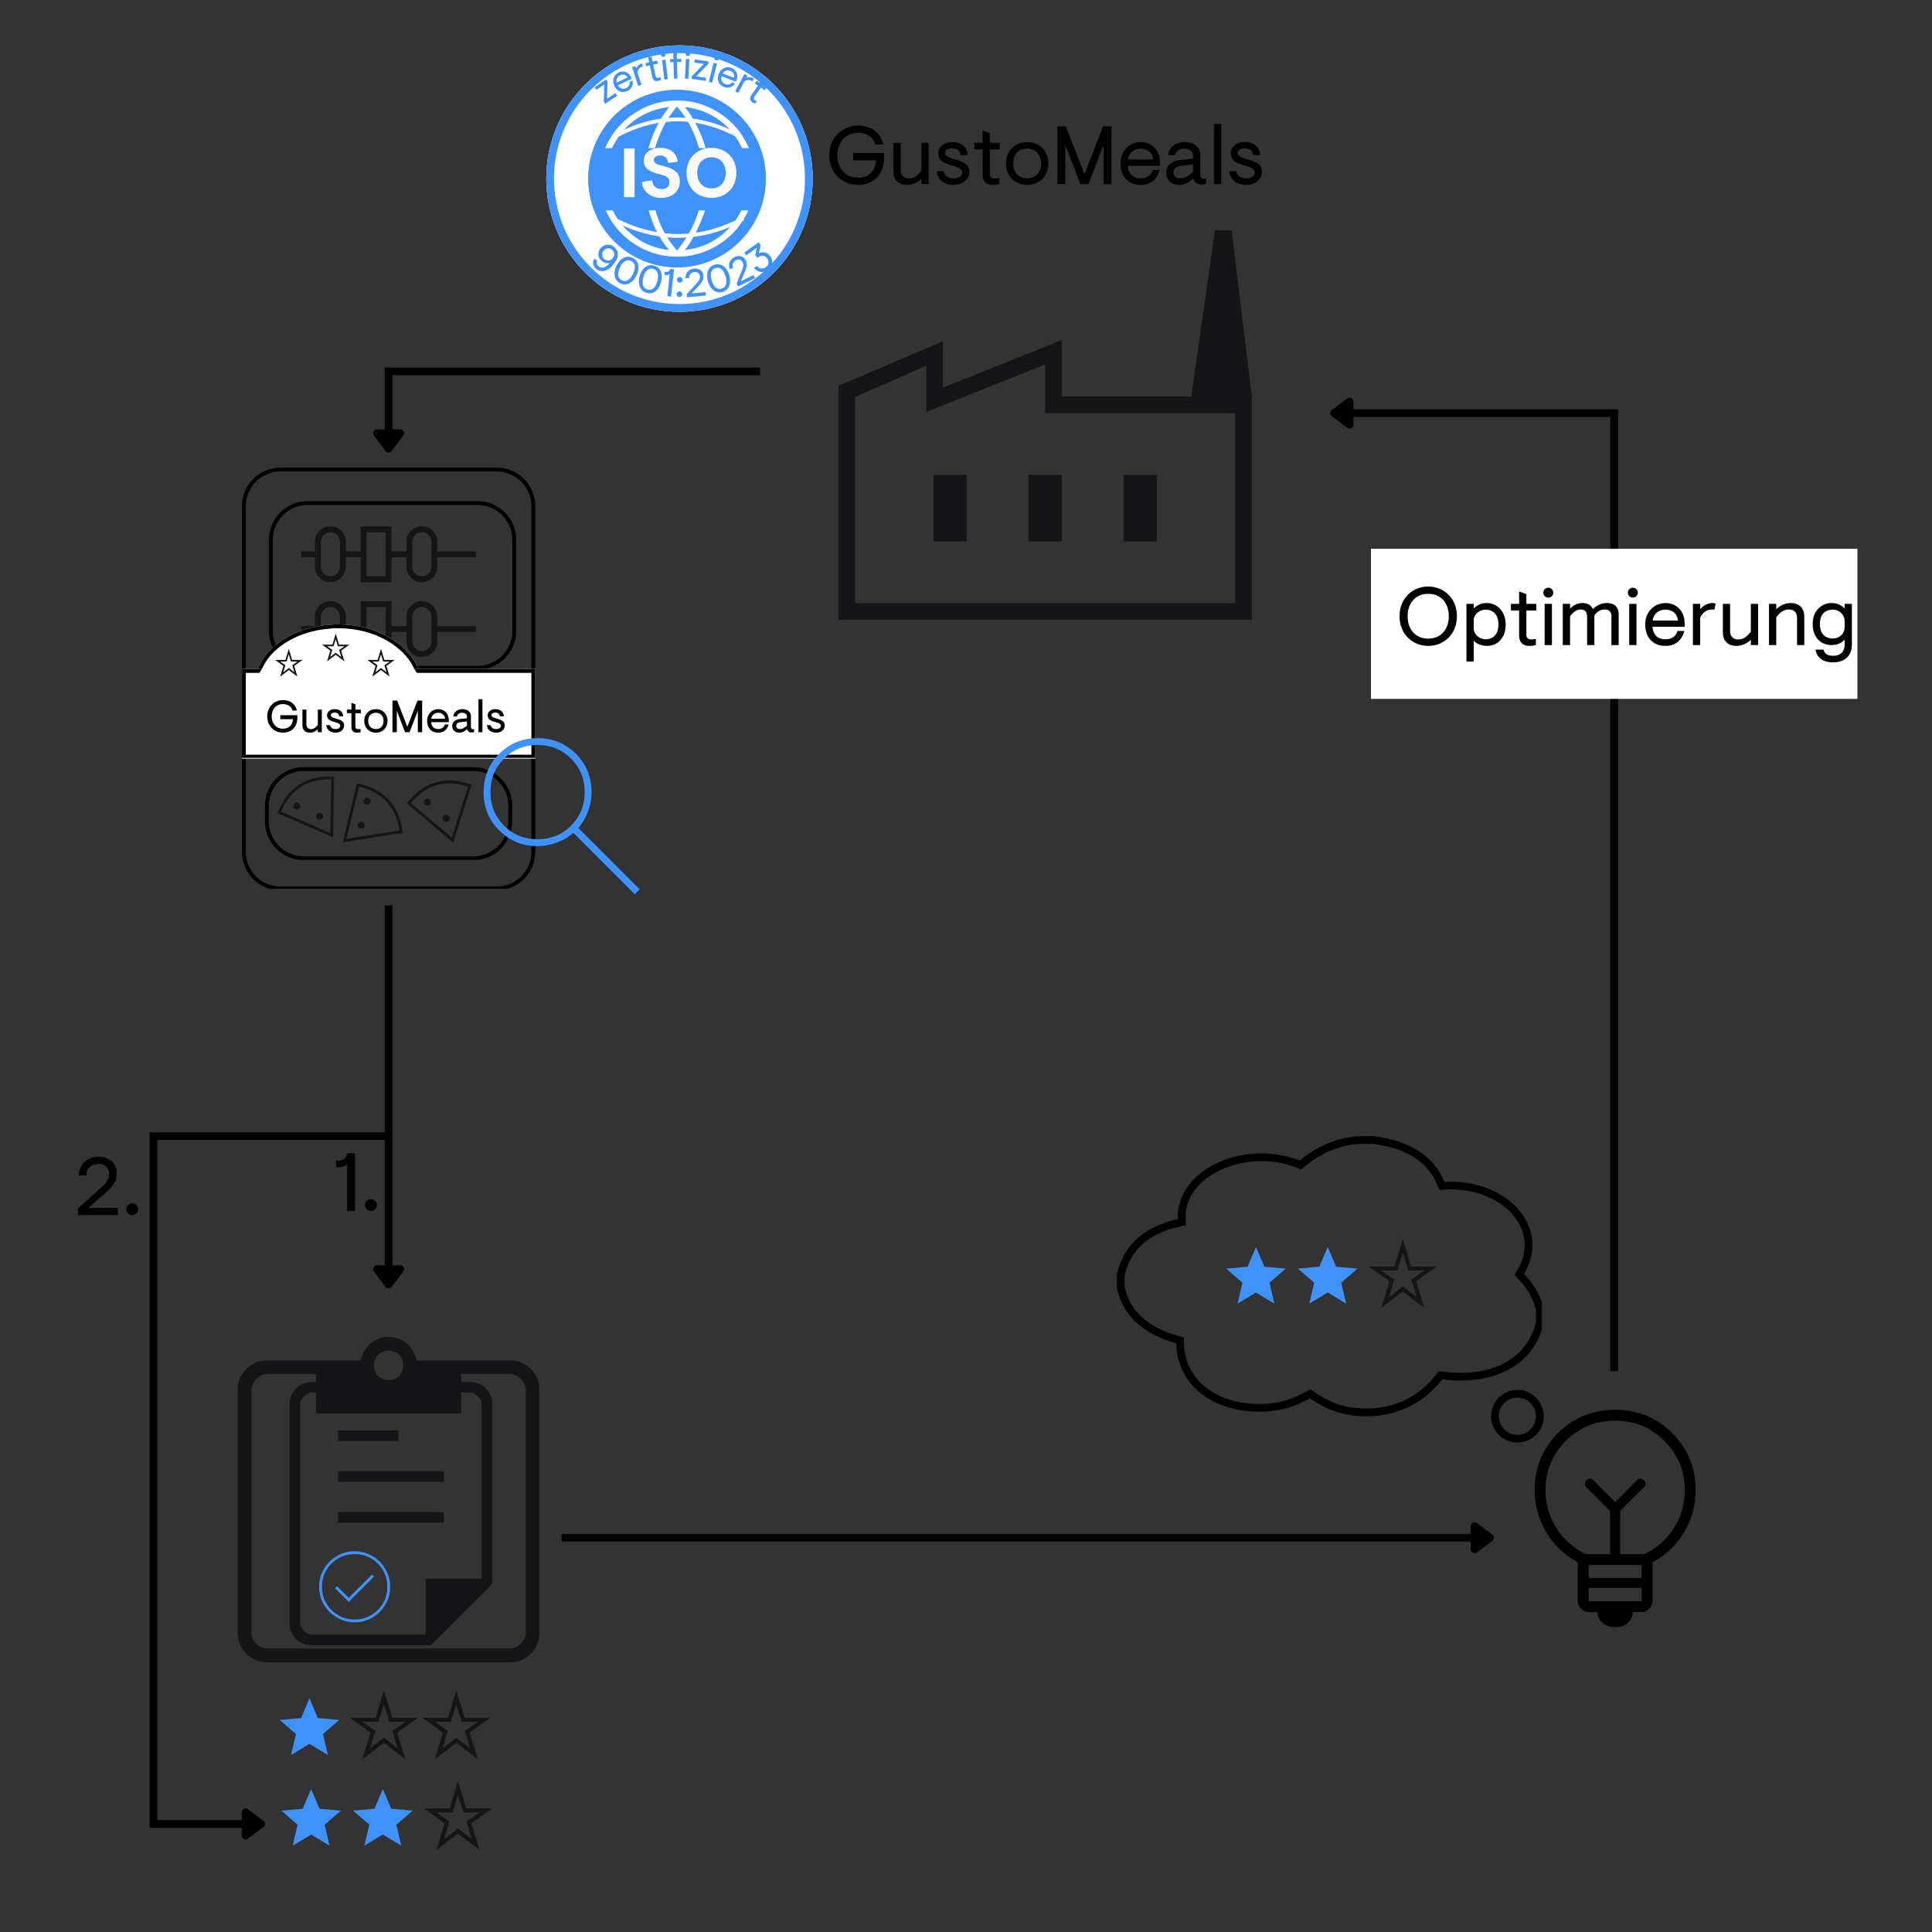 <svg xmlns="http://www.w3.org/2000/svg" xmlns:xlink="http://www.w3.org/1999/xlink" width="500" zoomAndPan="magnify" viewBox="0 0 375 375" height="500" preserveAspectRatio="xMidYMid meet" version="1.0"><rect x="0" y="0" width="375" height="375" fill="#333333" stroke="none"/><defs><g/><clipPath id="96b0543d36"><path d="M 46.957 90.762 L 103.957 90.762 L 103.957 172.508 L 46.957 172.508 Z M 46.957 90.762 " clip-rule="nonzero"/></clipPath><clipPath id="f3602dd8b9"><path d="M 54.457 90.762 L 96.398 90.762 C 98.387 90.762 100.293 91.551 101.699 92.957 C 103.105 94.363 103.898 96.273 103.898 98.262 L 103.898 165.324 C 103.898 167.312 103.105 169.223 101.699 170.629 C 100.293 172.035 98.387 172.824 96.398 172.824 L 54.457 172.824 C 52.465 172.824 50.559 172.035 49.152 170.629 C 47.746 169.223 46.957 167.312 46.957 165.324 L 46.957 98.262 C 46.957 96.273 47.746 94.363 49.152 92.957 C 50.559 91.551 52.465 90.762 54.457 90.762 Z M 54.457 90.762 " clip-rule="nonzero"/></clipPath><clipPath id="e10c496e9b"><path d="M 52.203 97.266 L 100.203 97.266 L 100.203 130 L 52.203 130 Z M 52.203 97.266 " clip-rule="nonzero"/></clipPath><clipPath id="ed08e46035"><path d="M 59.699 97.266 L 92.691 97.266 C 94.68 97.266 96.59 98.055 97.996 99.461 C 99.402 100.867 100.191 102.777 100.191 104.766 L 100.191 122.496 C 100.191 124.484 99.402 126.391 97.996 127.797 C 96.59 129.203 94.68 129.996 92.691 129.996 L 59.699 129.996 C 57.711 129.996 55.805 129.203 54.398 127.797 C 52.992 126.391 52.203 124.484 52.203 122.496 L 52.203 104.766 C 52.203 102.777 52.992 100.867 54.398 99.461 C 55.805 98.055 57.711 97.266 59.699 97.266 Z M 59.699 97.266 " clip-rule="nonzero"/></clipPath><clipPath id="0e6bd3faf4"><path d="M 51.43 148.895 L 99.43 148.895 L 99.43 166.895 L 51.43 166.895 Z M 51.43 148.895 " clip-rule="nonzero"/></clipPath><clipPath id="c84e2317ca"><path d="M 58.93 148.895 L 91.918 148.895 C 93.91 148.895 95.816 149.684 97.223 151.09 C 98.629 152.496 99.418 154.402 99.418 156.391 L 99.418 159.453 C 99.418 161.441 98.629 163.348 97.223 164.754 C 95.816 166.16 93.91 166.949 91.918 166.949 L 58.93 166.949 C 56.938 166.949 55.031 166.16 53.625 164.754 C 52.219 163.348 51.43 161.441 51.43 159.453 L 51.43 156.391 C 51.43 154.402 52.219 152.496 53.625 151.09 C 55.031 149.684 56.938 148.895 58.93 148.895 Z M 58.93 148.895 " clip-rule="nonzero"/></clipPath><clipPath id="6c3d00388b"><path d="M 49.527 121.148 L 81.746 121.148 L 81.746 132.555 L 49.527 132.555 Z M 49.527 121.148 " clip-rule="nonzero"/></clipPath><clipPath id="c2d18d0771"><path d="M 60.27 121.871 C 61.914 121.461 63.797 121.191 65.641 121.191 C 67.484 121.191 69.258 121.422 70.891 121.832 C 70.926 121.848 70.961 121.848 70.996 121.859 C 77.133 123.504 81.652 127.844 81.738 132.523 L 81.738 132.555 L 49.527 132.555 L 49.527 132.523 C 49.613 127.816 54.062 123.477 60.27 121.871 Z M 60.27 121.871 " clip-rule="nonzero"/></clipPath><clipPath id="89c7c3a20e"><path d="M 49.531 121.191 L 81.777 121.191 L 81.777 132.441 L 49.531 132.441 Z M 49.531 121.191 " clip-rule="nonzero"/></clipPath><clipPath id="bc133dede1"><path d="M 60.266 121.871 C 61.914 121.461 63.793 121.191 65.637 121.191 C 67.477 121.191 69.25 121.422 70.883 121.832 C 70.918 121.848 70.953 121.848 70.988 121.859 C 77.121 123.5 81.637 127.84 81.727 132.516 L 81.727 132.547 L 49.531 132.547 L 49.531 132.516 C 49.617 127.812 54.062 123.477 60.266 121.871 Z M 60.266 121.871 " clip-rule="nonzero"/></clipPath><clipPath id="fd3eec4644"><path d="M 46.957 129.852 L 103.902 129.852 L 103.902 147.246 L 46.957 147.246 Z M 46.957 129.852 " clip-rule="nonzero"/></clipPath><clipPath id="32b6f0d2f2"><path d="M 46.961 129.852 L 103.895 129.852 L 103.895 147.102 L 46.961 147.102 Z M 46.961 129.852 " clip-rule="nonzero"/></clipPath><clipPath id="99eeafb44c"><path d="M 49.527 124.258 L 81.762 124.258 L 81.762 142.844 L 49.527 142.844 Z M 49.527 124.258 " clip-rule="nonzero"/></clipPath><clipPath id="30933cb7c0"><path d="M 65.633 124.258 C 56.738 124.258 49.527 128.418 49.527 133.551 C 49.527 138.684 56.738 142.844 65.633 142.844 C 74.527 142.844 81.738 138.684 81.738 133.551 C 81.738 128.418 74.527 124.258 65.633 124.258 Z M 65.633 124.258 " clip-rule="nonzero"/></clipPath><clipPath id="a258ee2a7b"><path d="M 53 150 L 65 150 L 65 163 L 53 163 Z M 53 150 " clip-rule="nonzero"/></clipPath><clipPath id="32c3e0547d"><path d="M 48.242 154.566 L 64.02 144.434 L 74.152 160.211 L 58.379 170.344 Z M 48.242 154.566 " clip-rule="nonzero"/></clipPath><clipPath id="e6947113d6"><path d="M 48.242 154.566 L 64.02 144.434 L 74.152 160.211 L 58.379 170.344 Z M 48.242 154.566 " clip-rule="nonzero"/></clipPath><clipPath id="005a216127"><path d="M 66 152 L 79 152 L 79 164 L 66 164 Z M 66 152 " clip-rule="nonzero"/></clipPath><clipPath id="2a7cb612ca"><path d="M 71.504 145.957 L 84.227 159.73 L 70.453 172.453 L 57.73 158.68 Z M 71.504 145.957 " clip-rule="nonzero"/></clipPath><clipPath id="9c0c7ff30a"><path d="M 71.504 145.957 L 84.227 159.73 L 70.453 172.453 L 57.73 158.68 Z M 71.504 145.957 " clip-rule="nonzero"/></clipPath><clipPath id="72a524ca45"><path d="M 78 151 L 92 151 L 92 164 L 78 164 Z M 78 151 " clip-rule="nonzero"/></clipPath><clipPath id="a678b70a65"><path d="M 74.523 151.215 L 92.543 146.027 L 97.727 164.047 L 79.711 169.234 Z M 74.523 151.215 " clip-rule="nonzero"/></clipPath><clipPath id="0a44ae0de6"><path d="M 74.523 151.215 L 92.543 146.027 L 97.727 164.047 L 79.711 169.234 Z M 74.523 151.215 " clip-rule="nonzero"/></clipPath><clipPath id="4cf37dd26a"><path d="M 106.027 8.801 L 157.75 8.801 L 157.75 60.527 L 106.027 60.527 Z M 106.027 8.801 " clip-rule="nonzero"/></clipPath><clipPath id="7a03d98ee8"><path d="M 131.887 8.801 C 117.605 8.801 106.027 20.383 106.027 34.664 C 106.027 48.945 117.605 60.527 131.887 60.527 C 146.172 60.527 157.75 48.945 157.75 34.664 C 157.75 20.383 146.172 8.801 131.887 8.801 Z M 131.887 8.801 " clip-rule="nonzero"/></clipPath><clipPath id="fd109a1ac6"><path d="M 106.027 8.801 L 157.742 8.801 L 157.742 60.516 L 106.027 60.516 Z M 106.027 8.801 " clip-rule="nonzero"/></clipPath><clipPath id="9c90c5cfac"><path d="M 131.883 8.801 C 117.605 8.801 106.027 20.379 106.027 34.66 C 106.027 48.941 117.605 60.516 131.883 60.516 C 146.164 60.516 157.742 48.941 157.742 34.66 C 157.742 20.379 146.164 8.801 131.883 8.801 Z M 131.883 8.801 " clip-rule="nonzero"/></clipPath><clipPath id="3e4c3b7b48"><path d="M 114.184 17.438 L 148.637 17.438 L 148.637 51.891 L 114.184 51.891 Z M 114.184 17.438 " clip-rule="nonzero"/></clipPath><clipPath id="25381151cc"><path d="M 131.41 17.438 C 121.898 17.438 114.184 25.152 114.184 34.664 C 114.184 44.18 121.898 51.891 131.41 51.891 C 140.926 51.891 148.637 44.18 148.637 34.664 C 148.637 25.152 140.926 17.438 131.41 17.438 Z M 131.41 17.438 " clip-rule="nonzero"/></clipPath><clipPath id="1317f57cea"><path d="M 114.184 17.438 L 148.625 17.438 L 148.625 51.879 L 114.184 51.879 Z M 114.184 17.438 " clip-rule="nonzero"/></clipPath><clipPath id="a77ef4822f"><path d="M 131.406 17.438 C 121.895 17.438 114.184 25.148 114.184 34.66 C 114.184 44.168 121.895 51.879 131.406 51.879 C 140.918 51.879 148.625 44.168 148.625 34.66 C 148.625 25.148 140.918 17.438 131.406 17.438 Z M 131.406 17.438 " clip-rule="nonzero"/></clipPath><clipPath id="5eb0074324"><path d="M 116.094 28.746 L 146.73 28.746 L 146.73 40.84 L 116.094 40.84 Z M 116.094 28.746 " clip-rule="nonzero"/></clipPath><clipPath id="e63e7809b1"><path d="M 266.109 106.52 L 360.523 106.52 L 360.523 135.648 L 266.109 135.648 Z M 266.109 106.52 " clip-rule="nonzero"/></clipPath><clipPath id="5815aab405"><path d="M 216.777 220.516 L 299.273 220.516 L 299.273 274.891 L 216.777 274.891 Z M 216.777 220.516 " clip-rule="nonzero"/></clipPath><clipPath id="012c3d8751"><path d="M 263.824 220.516 C 264.73 220.516 265.645 220.516 266.551 220.516 C 273.785 221.422 278.305 224.445 280.363 229.391 C 292.418 228.73 301.184 238.086 295.84 247.266 C 297.617 249.195 299.102 251.352 299.637 254.25 C 299.637 255.078 299.637 255.906 299.637 256.734 C 298.039 264.105 291.176 269.086 279.91 267.746 C 277.012 271.531 271.852 275.32 263.824 274.848 C 259.676 274.602 256.789 273.16 254.262 271.414 C 251.598 272.867 248.715 274.008 244.551 274.02 C 234.914 274.039 228.469 268.441 228.312 260.762 C 222.117 258.965 217.922 255.609 216.777 249.871 C 216.777 249.043 216.777 248.211 216.777 247.387 C 218.039 241.699 222.008 238.125 228.613 236.613 C 228.215 227.02 241.43 221.023 252.289 225.25 C 254.871 223.16 258.527 220.883 263.824 220.516 Z M 263.824 220.516 " clip-rule="nonzero"/></clipPath><clipPath id="cd6ed35bff"><path d="M 289.418 269.781 L 299.637 269.781 L 299.637 280 L 289.418 280 Z M 289.418 269.781 " clip-rule="nonzero"/></clipPath><clipPath id="708eb94fda"><path d="M 294.527 269.781 C 291.703 269.781 289.418 272.07 289.418 274.891 C 289.418 277.715 291.703 280 294.527 280 C 297.348 280 299.637 277.715 299.637 274.891 C 299.637 272.07 297.348 269.781 294.527 269.781 Z M 294.527 269.781 " clip-rule="nonzero"/></clipPath></defs><path fill="#151417" d="M 162.734 120.316 L 162.734 74.887 L 183.027 66.242 L 183.027 75.234 L 206.086 66.012 L 206.086 76.965 L 242.98 76.965 L 242.98 120.316 Z M 165.965 117.086 L 239.754 117.086 L 239.754 80.191 L 202.859 80.191 L 202.859 70.738 L 179.801 79.961 L 179.801 70.969 L 165.965 77.078 Z M 199.629 105.098 L 206.086 105.098 L 206.086 92.184 L 199.629 92.184 Z M 181.184 105.098 L 187.641 105.098 L 187.641 92.184 L 181.184 92.184 Z M 218.078 105.098 L 224.535 105.098 L 224.535 92.184 L 218.078 92.184 Z M 242.98 76.965 L 231.223 76.965 L 235.832 44.68 L 239.062 44.68 Z M 165.965 117.086 L 239.754 117.086 Z M 165.965 117.086 " fill-opacity="1" fill-rule="nonzero"/><path fill="#000000" d="M 313.496 315.848 C 312.547 315.848 311.742 315.574 311.09 315.023 C 310.438 314.473 310.094 313.77 310.059 312.914 L 308.355 312.914 C 307.812 312.914 307.324 312.695 306.891 312.262 C 306.457 311.828 306.238 311.34 306.238 310.797 L 306.238 303.258 C 303.543 301.758 301.477 299.754 300.035 297.25 C 298.594 294.746 297.871 292.082 297.871 289.262 C 297.871 284.895 299.383 281.195 302.406 278.172 C 305.43 275.148 309.129 273.637 313.496 273.637 C 317.863 273.637 321.562 275.148 324.586 278.172 C 327.609 281.195 329.121 284.895 329.121 289.262 C 329.121 292.09 328.402 294.754 326.965 297.258 C 325.527 299.762 323.457 301.762 320.754 303.258 L 320.754 310.797 C 320.754 311.34 320.535 311.828 320.102 312.262 C 319.668 312.695 319.18 312.914 318.637 312.914 L 316.934 312.914 C 316.898 313.77 316.555 314.473 315.902 315.023 C 315.25 315.574 314.445 315.848 313.496 315.848 Z M 308.355 310.797 L 318.637 310.797 L 318.637 308.215 L 308.355 308.215 Z M 308.355 306.289 L 318.637 306.289 L 318.637 303.77 L 308.355 303.77 Z M 307.812 301.652 L 312.523 301.652 L 312.523 293.277 L 307.902 288.656 C 307.723 288.477 307.629 288.262 307.629 288.016 C 307.625 287.766 307.727 287.539 307.926 287.324 C 308.129 287.113 308.352 287.008 308.594 287.008 C 308.836 287.008 309.062 287.113 309.277 287.324 L 313.496 291.555 L 317.727 287.324 C 317.906 287.145 318.125 287.047 318.383 287.035 C 318.641 287.023 318.879 287.121 319.09 287.336 C 319.305 287.547 319.41 287.773 319.41 288.012 C 319.41 288.25 319.305 288.465 319.09 288.656 L 314.469 293.277 L 314.469 301.652 L 319.18 301.652 C 321.512 300.559 323.398 298.902 324.84 296.691 C 326.285 294.48 327.004 292.004 327.004 289.262 C 327.004 285.496 325.695 282.301 323.074 279.684 C 320.457 277.062 317.262 275.754 313.496 275.754 C 309.73 275.754 306.535 277.062 303.918 279.684 C 301.297 282.301 299.988 285.496 299.988 289.262 C 299.988 292.004 300.707 294.48 302.152 296.691 C 303.594 298.902 305.48 300.559 307.812 301.652 Z M 313.496 291.555 Z M 313.496 288.699 Z M 313.496 288.699 " fill-opacity="1" fill-rule="nonzero"/><path stroke-linecap="butt" transform="matrix(0.75, 0, 0, 0.75, 74.68, 71.328)" fill="none" stroke-linejoin="miter" d="M 97.115 1.001 L 1 1.001 L 1 16.511 " stroke="#000000" stroke-width="2" stroke-opacity="1" stroke-miterlimit="4"/><path stroke-linecap="round" transform="matrix(0.75, 0, 0, 0.75, 74.68, 71.328)" fill-opacity="1" fill="#000000" fill-rule="nonzero" stroke-linejoin="round" d="M 4 17.011 L 1 21.011 L -2 17.011 Z M 4 17.011 " stroke="#000000" stroke-width="2" stroke-opacity="1" stroke-miterlimit="4"/><path stroke-linecap="butt" transform="matrix(0, 0.75, -0.75, 0, 76.177, 175.757)" fill="none" stroke-linejoin="miter" d="M 0.001 1.001 L 93.6 1.001 " stroke="#000000" stroke-width="2" stroke-opacity="1" stroke-miterlimit="4"/><path stroke-linecap="round" transform="matrix(0, 0.75, -0.75, 0, 76.177, 175.757)" fill-opacity="1" fill="#000000" fill-rule="nonzero" stroke-linejoin="round" d="M 94.1 -1.999 L 98.1 1.001 L 94.1 4.001 Z M 94.1 -1.999 " stroke="#000000" stroke-width="2" stroke-opacity="1" stroke-miterlimit="4"/><path stroke-linecap="butt" transform="matrix(0.75, 0, 0, 0.75, 109.014, 297.731)" fill="none" stroke-linejoin="miter" d="M 0.002 0.999 L 235.789 0.999 " stroke="#000000" stroke-width="2" stroke-opacity="1" stroke-miterlimit="4"/><path stroke-linecap="round" transform="matrix(0.75, 0, 0, 0.75, 109.014, 297.731)" fill-opacity="1" fill="#000000" fill-rule="nonzero" stroke-linejoin="round" d="M 236.289 -2.001 L 240.289 0.999 L 236.289 3.999 Z M 236.289 -2.001 " stroke="#000000" stroke-width="2" stroke-opacity="1" stroke-miterlimit="4"/><path stroke-linecap="butt" transform="matrix(0.75, 0, 0, 0.75, 258.208, 79.446)" fill="none" stroke-linejoin="miter" d="M 73.477 248.921 L 73.477 0.999 L 5.498 0.999 " stroke="#000000" stroke-width="2" stroke-opacity="1" stroke-miterlimit="4"/><path stroke-linecap="round" transform="matrix(0.75, 0, 0, 0.75, 258.208, 79.446)" fill-opacity="1" fill="#000000" fill-rule="nonzero" stroke-linejoin="round" d="M 4.998 3.999 L 0.998 0.999 L 4.998 -2.001 Z M 4.998 3.999 " stroke="#000000" stroke-width="2" stroke-opacity="1" stroke-miterlimit="4"/><g clip-path="url(#96b0543d36)"><g clip-path="url(#f3602dd8b9)"><path stroke-linecap="butt" transform="matrix(0.75, 0, 0, 0.75, 46.956, 90.761)" fill="none" stroke-linejoin="miter" d="M 10.001 0 L 65.923 0 C 68.574 0 71.116 1.053 72.991 2.928 C 74.866 4.803 75.923 7.349 75.923 10 L 75.923 99.417 C 75.923 102.068 74.866 104.615 72.991 106.49 C 71.116 108.365 68.574 109.417 65.923 109.417 L 10.001 109.417 C 7.345 109.417 4.804 108.365 2.929 106.49 C 1.054 104.615 0.001 102.068 0.001 99.417 L 0.001 10 C 0.001 7.349 1.054 4.803 2.929 2.928 C 4.804 1.053 7.345 0 10.001 0 Z M 10.001 0 " stroke="#000000" stroke-width="2" stroke-opacity="1" stroke-miterlimit="4"/></g></g><path fill="#151417" d="M 92.371 122.672 L 84.867 122.672 L 84.867 124.527 C 84.867 125.363 84.578 126.07 84 126.648 C 83.426 127.223 82.719 127.512 81.883 127.512 C 81.047 127.512 80.34 127.223 79.762 126.648 C 79.184 126.07 78.895 125.363 78.895 124.527 L 78.895 122.672 L 75.988 122.672 L 75.988 127.512 L 70.02 127.512 L 70.02 122.672 L 67.113 122.672 L 67.113 124.527 C 67.113 125.363 66.824 126.07 66.25 126.648 C 65.672 127.223 64.965 127.512 64.133 127.512 C 63.297 127.512 62.59 127.223 62.012 126.648 C 61.434 126.07 61.145 125.363 61.145 124.527 L 61.145 122.672 L 58.48 122.672 L 58.48 121.543 L 61.145 121.543 L 61.145 119.688 C 61.145 118.852 61.434 118.145 62.008 117.566 C 62.586 116.988 63.293 116.699 64.125 116.699 C 64.961 116.699 65.668 116.988 66.246 117.566 C 66.824 118.145 67.113 118.852 67.113 119.688 L 67.113 121.543 L 70.02 121.543 L 70.02 116.699 L 75.988 116.699 L 75.988 121.543 L 78.895 121.543 L 78.895 119.688 C 78.895 118.852 79.184 118.145 79.762 117.566 C 80.336 116.988 81.043 116.699 81.879 116.699 C 82.715 116.699 83.422 116.988 84 117.566 C 84.578 118.145 84.867 118.852 84.867 119.688 L 84.867 121.543 L 92.371 121.543 Z M 92.371 108.148 L 84.867 108.148 L 84.867 110.004 C 84.867 110.84 84.578 111.547 84 112.121 C 83.426 112.699 82.719 112.988 81.883 112.988 C 81.047 112.988 80.34 112.699 79.762 112.121 C 79.184 111.547 78.895 110.84 78.895 110.004 L 78.895 108.148 L 75.988 108.148 L 75.988 112.988 L 70.02 112.988 L 70.02 108.148 L 67.113 108.148 L 67.113 110.004 C 67.113 110.84 66.824 111.547 66.25 112.121 C 65.672 112.699 64.965 112.988 64.133 112.988 C 63.297 112.988 62.59 112.699 62.012 112.121 C 61.434 111.547 61.145 110.84 61.145 110.004 L 61.145 108.148 L 58.48 108.148 L 58.48 107.02 L 61.145 107.02 L 61.145 105.16 C 61.145 104.324 61.434 103.621 62.008 103.043 C 62.586 102.465 63.293 102.176 64.125 102.176 C 64.961 102.176 65.668 102.465 66.246 103.043 C 66.824 103.621 67.113 104.324 67.113 105.16 L 67.113 107.02 L 70.02 107.02 L 70.02 102.176 L 75.988 102.176 L 75.988 107.02 L 78.895 107.02 L 78.895 105.16 C 78.895 104.324 79.184 103.621 79.762 103.043 C 80.336 102.465 81.043 102.176 81.879 102.176 C 82.715 102.176 83.422 102.465 84 103.043 C 84.578 103.621 84.867 104.324 84.867 105.16 L 84.867 107.02 L 92.371 107.02 Z M 65.984 124.527 L 65.984 119.688 C 65.984 119.176 65.805 118.738 65.441 118.375 C 65.078 118.012 64.641 117.832 64.129 117.832 C 63.617 117.832 63.18 118.012 62.816 118.375 C 62.453 118.738 62.273 119.176 62.273 119.688 L 62.273 124.527 C 62.273 125.039 62.453 125.477 62.816 125.84 C 63.18 126.203 63.617 126.383 64.129 126.383 C 64.641 126.383 65.078 126.203 65.441 125.84 C 65.805 125.477 65.984 125.039 65.984 124.527 Z M 65.984 110.004 L 65.984 105.16 C 65.984 104.652 65.805 104.215 65.441 103.852 C 65.078 103.488 64.641 103.305 64.129 103.305 C 63.617 103.305 63.18 103.488 62.816 103.852 C 62.453 104.215 62.273 104.652 62.273 105.16 L 62.273 110.004 C 62.273 110.516 62.453 110.953 62.816 111.316 C 63.18 111.676 63.617 111.859 64.129 111.859 C 64.641 111.859 65.078 111.676 65.441 111.316 C 65.805 110.953 65.984 110.516 65.984 110.004 Z M 74.859 126.383 L 74.859 117.832 L 71.148 117.832 L 71.148 126.383 Z M 74.859 111.859 L 74.859 103.305 L 71.148 103.305 L 71.148 111.859 Z M 83.734 124.527 L 83.734 119.688 C 83.734 119.176 83.555 118.738 83.191 118.375 C 82.828 118.012 82.391 117.832 81.879 117.832 C 81.371 117.832 80.934 118.012 80.57 118.375 C 80.207 118.738 80.023 119.176 80.023 119.688 L 80.023 124.527 C 80.023 125.039 80.207 125.477 80.57 125.84 C 80.934 126.203 81.371 126.383 81.879 126.383 C 82.391 126.383 82.828 126.203 83.191 125.84 C 83.555 125.477 83.734 125.039 83.734 124.527 Z M 83.734 110.004 L 83.734 105.16 C 83.734 104.652 83.555 104.215 83.191 103.852 C 82.828 103.488 82.391 103.305 81.879 103.305 C 81.371 103.305 80.934 103.488 80.57 103.852 C 80.207 104.215 80.023 104.652 80.023 105.16 L 80.023 110.004 C 80.023 110.516 80.207 110.953 80.57 111.316 C 80.934 111.676 81.371 111.859 81.879 111.859 C 82.391 111.859 82.828 111.676 83.191 111.316 C 83.555 110.953 83.734 110.516 83.734 110.004 Z M 65.984 126.383 L 62.273 126.383 Z M 65.984 111.859 L 62.273 111.859 Z M 74.859 126.383 L 71.148 126.383 Z M 74.859 111.859 L 71.148 111.859 Z M 83.734 126.383 L 80.023 126.383 Z M 83.734 111.859 L 80.023 111.859 Z M 83.734 111.859 " fill-opacity="1" fill-rule="nonzero"/><g clip-path="url(#e10c496e9b)"><g clip-path="url(#ed08e46035)"><path stroke-linecap="butt" transform="matrix(0.75, 0, 0, 0.75, 52.203, 97.267)" fill="none" stroke-linejoin="miter" d="M 9.995 -0.001 L 53.985 -0.001 C 56.636 -0.001 59.183 1.051 61.058 2.926 C 62.933 4.801 63.985 7.348 63.985 9.999 L 63.985 33.639 C 63.985 36.29 62.933 38.832 61.058 40.707 C 59.183 42.582 56.636 43.639 53.985 43.639 L 9.995 43.639 C 7.344 43.639 4.803 42.582 2.928 40.707 C 1.053 38.832 0.001 36.29 0.001 33.639 L 0.001 9.999 C 0.001 7.348 1.053 4.801 2.928 2.926 C 4.803 1.051 7.344 -0.001 9.995 -0.001 Z M 9.995 -0.001 " stroke="#000000" stroke-width="2" stroke-opacity="1" stroke-miterlimit="4"/></g></g><g clip-path="url(#0e6bd3faf4)"><g clip-path="url(#c84e2317ca)"><path stroke-linecap="butt" transform="matrix(0.75, 0, 0, 0.75, 51.43, 148.893)" fill="none" stroke-linejoin="miter" d="M 10 0.002 L 53.984 0.002 C 56.64 0.002 59.182 1.054 61.057 2.929 C 62.932 4.804 63.984 7.346 63.984 9.997 L 63.984 14.08 C 63.984 16.731 62.932 19.273 61.057 21.148 C 59.182 23.023 56.64 24.075 53.984 24.075 L 10 24.075 C 7.344 24.075 4.802 23.023 2.927 21.148 C 1.052 19.273 -0 16.731 -0 14.08 L -0 9.997 C -0 7.346 1.052 4.804 2.927 2.929 C 4.802 1.054 7.344 0.002 10 0.002 Z M 10 0.002 " stroke="#000000" stroke-width="2" stroke-opacity="1" stroke-miterlimit="4"/></g></g><g clip-path="url(#6c3d00388b)"><g clip-path="url(#c2d18d0771)"><path fill="#ffffff" d="M 49.527 121.191 L 81.746 121.191 L 81.746 132.555 L 49.527 132.555 Z M 49.527 121.191 " fill-opacity="1" fill-rule="nonzero"/></g></g><g clip-path="url(#89c7c3a20e)"><g clip-path="url(#bc133dede1)"><path stroke-linecap="butt" transform="matrix(0.75, 0, 0, 0.75, 49.53, 121.191)" fill="none" stroke-linejoin="miter" d="M 14.315 0.906 C 16.513 0.359 19.018 -0 21.476 -0 C 23.929 -0 26.294 0.307 28.471 0.854 C 28.518 0.875 28.565 0.875 28.612 0.891 C 36.789 3.078 42.809 8.865 42.929 15.099 L 42.929 15.141 L 0.002 15.141 L 0.002 15.099 C 0.117 8.828 6.044 3.047 14.315 0.906 Z M 14.315 0.906 " stroke="#000000" stroke-width="2" stroke-opacity="1" stroke-miterlimit="4"/></g></g><g clip-path="url(#fd3eec4644)"><path fill="#ffffff" d="M 46.957 129.852 L 103.895 129.852 L 103.895 147.246 L 46.957 147.246 Z M 46.957 129.852 " fill-opacity="1" fill-rule="nonzero"/></g><g clip-path="url(#32b6f0d2f2)"><path stroke-linecap="butt" transform="matrix(0.75, 0, 0, 0.75, 46.959, 129.852)" fill="none" stroke-linejoin="miter" d="M 0.002 0 L 75.914 0 L 75.914 23.188 L 0.002 23.188 Z M 0.002 0 " stroke="#000000" stroke-width="2" stroke-opacity="1" stroke-miterlimit="4"/></g><g clip-path="url(#99eeafb44c)"><g clip-path="url(#30933cb7c0)"><path fill="#ffffff" d="M 49.527 124.258 L 81.762 124.258 L 81.762 142.844 L 49.527 142.844 Z M 49.527 124.258 " fill-opacity="1" fill-rule="nonzero"/></g></g><path fill="#151417" d="M 54.984 130.48 L 56.055 129.652 L 57.129 130.48 L 56.727 129.117 L 57.73 128.402 L 56.48 128.402 L 56.055 127.016 L 55.633 128.402 L 54.379 128.402 L 55.387 129.117 Z M 54.379 131.328 L 55.008 129.25 L 53.398 128.09 L 55.406 128.09 L 56.055 125.945 L 56.703 128.09 L 58.715 128.09 L 57.105 129.25 L 57.73 131.328 L 56.055 130.055 Z M 56.055 128.75 Z M 56.055 128.75 " fill-opacity="1" fill-rule="nonzero"/><g fill="#000000" fill-opacity="1"><g transform="translate(51.43, 142.123)"><g><path d="M 3.496 0.086 C 3.078 0.086 2.688 0.012 2.32 -0.141 C 1.949 -0.293 1.625 -0.508 1.344 -0.785 C 1.062 -1.062 0.84 -1.398 0.68 -1.781 C 0.52 -2.168 0.438 -2.602 0.438 -3.074 C 0.438 -3.547 0.52 -3.98 0.68 -4.363 C 0.84 -4.75 1.062 -5.082 1.344 -5.363 C 1.625 -5.641 1.949 -5.855 2.32 -6.008 C 2.688 -6.16 3.078 -6.234 3.496 -6.234 C 3.977 -6.234 4.402 -6.152 4.777 -5.98 C 5.152 -5.812 5.461 -5.574 5.703 -5.27 C 5.949 -4.965 6.105 -4.613 6.184 -4.215 L 5.34 -4.215 C 5.258 -4.484 5.133 -4.711 4.969 -4.898 C 4.801 -5.082 4.594 -5.223 4.348 -5.316 C 4.102 -5.414 3.816 -5.465 3.488 -5.465 C 3.152 -5.465 2.852 -5.406 2.582 -5.289 C 2.312 -5.172 2.082 -5.004 1.895 -4.785 C 1.703 -4.57 1.555 -4.316 1.453 -4.027 C 1.352 -3.738 1.301 -3.418 1.301 -3.074 C 1.301 -2.73 1.352 -2.41 1.453 -2.121 C 1.555 -1.832 1.703 -1.578 1.895 -1.363 C 2.082 -1.145 2.312 -0.977 2.582 -0.859 C 2.852 -0.742 3.152 -0.684 3.488 -0.684 C 3.785 -0.684 4.051 -0.727 4.281 -0.812 C 4.512 -0.898 4.711 -1.02 4.875 -1.18 C 5.039 -1.344 5.168 -1.535 5.262 -1.762 C 5.355 -1.988 5.414 -2.242 5.438 -2.531 L 2.984 -2.531 L 2.984 -3.301 L 6.289 -3.301 L 6.289 -2.801 C 6.289 -2.246 6.176 -1.75 5.945 -1.312 C 5.719 -0.875 5.395 -0.535 4.98 -0.285 C 4.562 -0.035 4.07 0.086 3.496 0.086 Z M 3.496 0.086 "/></g></g></g><g fill="#000000" fill-opacity="1"><g transform="translate(58.158, 142.123)"><g><path d="M 1.992 0.086 C 1.523 0.086 1.168 -0.043 0.918 -0.305 C 0.668 -0.562 0.543 -0.918 0.543 -1.363 L 0.543 -4.391 L 1.316 -4.391 L 1.316 -1.5 C 1.316 -1.309 1.352 -1.145 1.422 -1.012 C 1.492 -0.875 1.594 -0.773 1.727 -0.703 C 1.859 -0.633 2.02 -0.598 2.215 -0.598 C 2.484 -0.598 2.73 -0.68 2.949 -0.844 C 3.172 -1.008 3.367 -1.207 3.531 -1.441 L 3.531 -4.391 L 4.305 -4.391 L 4.305 0 L 3.531 0 L 3.531 -0.57 C 3.43 -0.465 3.301 -0.363 3.145 -0.258 C 2.984 -0.156 2.809 -0.074 2.613 -0.008 C 2.418 0.055 2.211 0.086 1.992 0.086 Z M 1.992 0.086 "/></g></g></g><g fill="#000000" fill-opacity="1"><g transform="translate(63.041, 142.123)"><g><path d="M 2.09 0.086 C 1.57 0.086 1.148 -0.039 0.828 -0.297 C 0.512 -0.555 0.328 -0.914 0.281 -1.371 L 1.012 -1.371 C 1.051 -1.223 1.113 -1.094 1.195 -0.98 C 1.277 -0.863 1.391 -0.777 1.535 -0.711 C 1.684 -0.648 1.875 -0.613 2.109 -0.613 C 2.266 -0.613 2.414 -0.637 2.547 -0.684 C 2.684 -0.73 2.789 -0.801 2.871 -0.895 C 2.953 -0.988 2.996 -1.105 2.996 -1.238 C 2.996 -1.375 2.949 -1.484 2.859 -1.57 C 2.77 -1.66 2.629 -1.742 2.441 -1.812 C 2.254 -1.887 2.016 -1.957 1.73 -2.027 C 1.297 -2.141 0.973 -2.293 0.758 -2.488 C 0.547 -2.688 0.438 -2.953 0.438 -3.293 C 0.438 -3.512 0.504 -3.707 0.629 -3.887 C 0.754 -4.066 0.93 -4.207 1.152 -4.316 C 1.375 -4.426 1.629 -4.48 1.922 -4.48 C 2.238 -4.48 2.516 -4.426 2.754 -4.32 C 2.992 -4.215 3.18 -4.062 3.324 -3.855 C 3.469 -3.652 3.551 -3.395 3.574 -3.09 L 2.812 -3.09 C 2.793 -3.25 2.746 -3.383 2.664 -3.492 C 2.586 -3.598 2.484 -3.68 2.359 -3.734 C 2.23 -3.785 2.086 -3.812 1.922 -3.812 C 1.754 -3.812 1.586 -3.773 1.422 -3.691 C 1.258 -3.613 1.176 -3.488 1.176 -3.312 C 1.176 -3.207 1.219 -3.113 1.301 -3.031 C 1.383 -2.949 1.508 -2.875 1.676 -2.805 C 1.848 -2.738 2.062 -2.672 2.328 -2.602 C 2.789 -2.477 3.145 -2.32 3.387 -2.133 C 3.629 -1.945 3.75 -1.68 3.75 -1.336 C 3.75 -1.066 3.68 -0.824 3.543 -0.609 C 3.406 -0.398 3.215 -0.227 2.965 -0.102 C 2.715 0.023 2.426 0.086 2.09 0.086 Z M 2.09 0.086 "/></g></g></g><g fill="#000000" fill-opacity="1"><g transform="translate(67.125, 142.123)"><g><path d="M 2.16 0.086 C 1.938 0.086 1.746 0.047 1.586 -0.035 C 1.426 -0.117 1.301 -0.242 1.211 -0.41 C 1.125 -0.574 1.082 -0.777 1.082 -1.02 L 1.082 -3.688 L 0.211 -3.688 L 0.211 -4.391 L 1.082 -4.391 L 1.082 -5.707 L 1.852 -5.43 L 1.852 -4.391 L 2.906 -4.391 L 2.906 -3.688 L 1.852 -3.688 L 1.852 -1.07 C 1.852 -0.977 1.871 -0.895 1.91 -0.82 C 1.949 -0.746 2.008 -0.691 2.09 -0.656 C 2.172 -0.617 2.273 -0.598 2.398 -0.598 C 2.496 -0.598 2.582 -0.602 2.648 -0.613 C 2.715 -0.625 2.789 -0.637 2.863 -0.648 L 2.863 0 C 2.746 0.027 2.637 0.051 2.539 0.066 C 2.438 0.082 2.312 0.086 2.16 0.086 Z M 2.16 0.086 "/></g></g></g><g fill="#000000" fill-opacity="1"><g transform="translate(70.349, 142.123)"><g><path d="M 2.609 0.086 C 2.164 0.086 1.77 -0.012 1.43 -0.211 C 1.094 -0.41 0.828 -0.684 0.637 -1.027 C 0.445 -1.375 0.352 -1.762 0.352 -2.195 C 0.352 -2.637 0.445 -3.027 0.637 -3.367 C 0.828 -3.711 1.094 -3.98 1.43 -4.18 C 1.77 -4.379 2.164 -4.48 2.609 -4.48 C 3.059 -4.48 3.453 -4.379 3.789 -4.18 C 4.125 -3.98 4.391 -3.711 4.582 -3.367 C 4.77 -3.027 4.867 -2.637 4.867 -2.195 C 4.867 -1.762 4.77 -1.375 4.582 -1.027 C 4.391 -0.684 4.125 -0.41 3.789 -0.211 C 3.453 -0.012 3.059 0.086 2.609 0.086 Z M 2.609 -0.613 C 2.891 -0.613 3.141 -0.676 3.363 -0.793 C 3.586 -0.914 3.762 -1.094 3.895 -1.328 C 4.027 -1.559 4.094 -1.852 4.094 -2.195 C 4.094 -2.543 4.027 -2.832 3.895 -3.066 C 3.762 -3.301 3.586 -3.477 3.363 -3.598 C 3.141 -3.715 2.891 -3.777 2.609 -3.777 C 2.328 -3.777 2.074 -3.715 1.852 -3.598 C 1.629 -3.477 1.453 -3.301 1.32 -3.066 C 1.191 -2.832 1.125 -2.543 1.125 -2.195 C 1.125 -1.852 1.191 -1.559 1.32 -1.328 C 1.453 -1.094 1.629 -0.914 1.852 -0.793 C 2.074 -0.676 2.328 -0.613 2.609 -0.613 Z M 2.609 -0.613 "/></g></g></g><g fill="#000000" fill-opacity="1"><g transform="translate(75.566, 142.123)"><g><path d="M 0.613 0 L 0.613 -6.148 L 1.512 -6.148 L 3.496 -1.055 L 5.48 -6.148 L 6.375 -6.148 L 6.375 0 L 5.535 0 L 5.535 -4.164 L 3.934 0 L 3.055 0 L 1.457 -4.164 L 1.457 0 Z M 0.613 0 "/></g></g></g><g fill="#000000" fill-opacity="1"><g transform="translate(82.557, 142.123)"><g><path d="M 2.496 0.086 C 2.051 0.086 1.668 -0.008 1.348 -0.199 C 1.027 -0.387 0.781 -0.656 0.609 -0.996 C 0.438 -1.34 0.352 -1.738 0.352 -2.195 C 0.352 -2.652 0.449 -3.051 0.645 -3.395 C 0.84 -3.738 1.105 -4.004 1.43 -4.195 C 1.758 -4.383 2.113 -4.48 2.496 -4.48 C 2.887 -4.48 3.238 -4.391 3.547 -4.215 C 3.859 -4.039 4.105 -3.785 4.285 -3.457 C 4.469 -3.125 4.559 -2.723 4.559 -2.25 L 4.559 -1.949 L 1.133 -1.949 C 1.141 -1.738 1.176 -1.551 1.246 -1.387 C 1.316 -1.223 1.414 -1.082 1.531 -0.965 C 1.652 -0.848 1.793 -0.762 1.957 -0.703 C 2.121 -0.645 2.305 -0.613 2.504 -0.613 C 2.73 -0.613 2.934 -0.652 3.109 -0.723 C 3.285 -0.797 3.43 -0.902 3.543 -1.035 C 3.656 -1.172 3.742 -1.328 3.793 -1.5 L 4.516 -1.5 C 4.398 -1.016 4.168 -0.629 3.82 -0.344 C 3.477 -0.055 3.031 0.086 2.496 0.086 Z M 1.141 -2.617 L 3.828 -2.617 C 3.812 -2.875 3.738 -3.09 3.613 -3.262 C 3.488 -3.438 3.328 -3.562 3.133 -3.648 C 2.934 -3.734 2.723 -3.777 2.496 -3.777 C 2.266 -3.777 2.059 -3.73 1.867 -3.641 C 1.676 -3.551 1.52 -3.418 1.391 -3.246 C 1.266 -3.074 1.184 -2.863 1.141 -2.617 Z M 1.141 -2.617 "/></g></g></g><g fill="#000000" fill-opacity="1"><g transform="translate(87.414, 142.123)"><g><path d="M 1.766 0.086 C 1.488 0.086 1.246 0.035 1.035 -0.066 C 0.824 -0.168 0.66 -0.316 0.543 -0.508 C 0.426 -0.703 0.367 -0.93 0.367 -1.188 C 0.367 -1.473 0.438 -1.715 0.574 -1.91 C 0.711 -2.105 0.895 -2.258 1.121 -2.367 C 1.344 -2.477 1.59 -2.543 1.852 -2.566 L 3.223 -2.707 L 3.223 -3.004 C 3.223 -3.266 3.133 -3.461 2.945 -3.586 C 2.762 -3.715 2.531 -3.777 2.25 -3.777 C 2.098 -3.777 1.953 -3.75 1.824 -3.703 C 1.691 -3.652 1.578 -3.574 1.488 -3.473 C 1.398 -3.371 1.332 -3.234 1.293 -3.066 L 0.562 -3.066 C 0.598 -3.312 0.672 -3.523 0.781 -3.703 C 0.895 -3.879 1.027 -4.027 1.191 -4.141 C 1.352 -4.254 1.527 -4.34 1.719 -4.395 C 1.906 -4.453 2.102 -4.48 2.301 -4.48 C 2.648 -4.48 2.945 -4.422 3.195 -4.309 C 3.449 -4.195 3.645 -4.031 3.785 -3.824 C 3.926 -3.617 3.996 -3.371 3.996 -3.09 L 3.996 -1.035 C 3.996 -0.895 4.027 -0.785 4.094 -0.703 C 4.156 -0.621 4.254 -0.578 4.383 -0.578 C 4.418 -0.578 4.453 -0.582 4.492 -0.59 C 4.531 -0.594 4.57 -0.602 4.609 -0.613 L 4.609 -0.035 C 4.504 0 4.414 0.023 4.34 0.035 C 4.262 0.047 4.191 0.051 4.121 0.051 C 3.926 0.051 3.75 0.004 3.586 -0.094 C 3.426 -0.188 3.312 -0.367 3.25 -0.633 C 3.148 -0.52 3.023 -0.41 2.871 -0.297 C 2.719 -0.188 2.547 -0.094 2.359 -0.023 C 2.168 0.051 1.969 0.086 1.766 0.086 Z M 1.852 -0.613 C 2.121 -0.613 2.371 -0.68 2.594 -0.812 C 2.82 -0.945 3.031 -1.105 3.223 -1.301 L 3.223 -2.09 L 1.906 -1.941 C 1.734 -1.922 1.594 -1.879 1.48 -1.809 C 1.367 -1.738 1.281 -1.652 1.227 -1.551 C 1.168 -1.449 1.141 -1.34 1.141 -1.223 C 1.141 -1.016 1.211 -0.863 1.348 -0.766 C 1.484 -0.664 1.652 -0.613 1.852 -0.613 Z M 1.852 -0.613 "/></g></g></g><g fill="#000000" fill-opacity="1"><g transform="translate(92.289, 142.123)"><g><path d="M 0.578 -6.41 L 1.352 -6.41 L 1.352 0 L 0.578 0 Z M 0.578 -6.41 "/></g></g></g><g fill="#000000" fill-opacity="1"><g transform="translate(94.221, 142.123)"><g><path d="M 2.09 0.086 C 1.57 0.086 1.148 -0.039 0.828 -0.297 C 0.512 -0.555 0.328 -0.914 0.281 -1.371 L 1.012 -1.371 C 1.051 -1.223 1.113 -1.094 1.195 -0.98 C 1.277 -0.863 1.391 -0.777 1.535 -0.711 C 1.684 -0.648 1.875 -0.613 2.109 -0.613 C 2.266 -0.613 2.414 -0.637 2.547 -0.684 C 2.684 -0.73 2.789 -0.801 2.871 -0.895 C 2.953 -0.988 2.996 -1.105 2.996 -1.238 C 2.996 -1.375 2.949 -1.484 2.859 -1.57 C 2.77 -1.66 2.629 -1.742 2.441 -1.812 C 2.254 -1.887 2.016 -1.957 1.73 -2.027 C 1.297 -2.141 0.973 -2.293 0.758 -2.488 C 0.547 -2.688 0.438 -2.953 0.438 -3.293 C 0.438 -3.512 0.504 -3.707 0.629 -3.887 C 0.754 -4.066 0.93 -4.207 1.152 -4.316 C 1.375 -4.426 1.629 -4.48 1.922 -4.48 C 2.238 -4.48 2.516 -4.426 2.754 -4.32 C 2.992 -4.215 3.18 -4.062 3.324 -3.855 C 3.469 -3.652 3.551 -3.395 3.574 -3.09 L 2.812 -3.09 C 2.793 -3.25 2.746 -3.383 2.664 -3.492 C 2.586 -3.598 2.484 -3.68 2.359 -3.734 C 2.23 -3.785 2.086 -3.812 1.922 -3.812 C 1.754 -3.812 1.586 -3.773 1.422 -3.691 C 1.258 -3.613 1.176 -3.488 1.176 -3.312 C 1.176 -3.207 1.219 -3.113 1.301 -3.031 C 1.383 -2.949 1.508 -2.875 1.676 -2.805 C 1.848 -2.738 2.062 -2.672 2.328 -2.602 C 2.789 -2.477 3.145 -2.32 3.387 -2.133 C 3.629 -1.945 3.75 -1.68 3.75 -1.336 C 3.75 -1.066 3.68 -0.824 3.543 -0.609 C 3.406 -0.398 3.215 -0.227 2.965 -0.102 C 2.715 0.023 2.426 0.086 2.09 0.086 Z M 2.09 0.086 "/></g></g></g><path fill="#151417" d="M 64.094 127.516 L 65.164 126.691 L 66.238 127.516 L 65.836 126.152 L 66.84 125.438 L 65.59 125.438 L 65.164 124.055 L 64.742 125.438 L 63.492 125.438 L 64.496 126.152 Z M 63.492 128.363 L 64.117 126.289 L 62.508 125.125 L 64.52 125.125 L 65.164 122.98 L 65.812 125.125 L 67.824 125.125 L 66.215 126.289 L 66.84 128.363 L 65.164 127.09 Z M 65.164 125.785 Z M 65.164 125.785 " fill-opacity="1" fill-rule="nonzero"/><path fill="#151417" d="M 72.875 130.48 L 73.949 129.652 L 75.02 130.48 L 74.617 129.117 L 75.625 128.402 L 74.375 128.402 L 73.949 127.016 L 73.523 128.402 L 72.273 128.402 L 73.277 129.117 Z M 72.273 131.328 L 72.898 129.25 L 71.289 128.09 L 73.301 128.09 L 73.949 125.945 L 74.598 128.09 L 76.605 128.09 L 75 129.25 L 75.625 131.328 L 73.949 130.055 Z M 73.949 128.75 Z M 73.949 128.75 " fill-opacity="1" fill-rule="nonzero"/><g clip-path="url(#a258ee2a7b)"><g clip-path="url(#32c3e0547d)"><g clip-path="url(#e6947113d6)"><path fill="#151417" d="M 64.652 162.523 L 53.867 157.824 C 54.273 156.703 54.824 155.66 55.523 154.703 C 56.219 153.746 57.07 152.945 58.082 152.297 C 59.09 151.645 60.176 151.203 61.332 150.961 C 62.484 150.723 63.664 150.656 64.863 150.762 Z M 64.117 161.691 L 64.293 151.27 C 63.25 151.234 62.223 151.332 61.211 151.566 C 60.203 151.801 59.258 152.199 58.379 152.762 C 57.504 153.324 56.75 154.016 56.125 154.836 C 55.496 155.652 54.977 156.547 54.566 157.52 Z M 57.965 157.031 C 58.121 156.93 58.219 156.789 58.262 156.605 C 58.301 156.426 58.273 156.258 58.172 156.102 C 58.07 155.941 57.93 155.844 57.75 155.805 C 57.566 155.762 57.398 155.793 57.242 155.895 C 57.086 155.996 56.984 156.137 56.945 156.316 C 56.906 156.496 56.934 156.668 57.035 156.824 C 57.137 156.98 57.277 157.078 57.457 157.121 C 57.641 157.16 57.809 157.129 57.965 157.031 Z M 62.379 158.992 C 62.539 158.895 62.637 158.754 62.676 158.57 C 62.719 158.391 62.688 158.223 62.586 158.062 C 62.484 157.906 62.344 157.809 62.164 157.77 C 61.984 157.727 61.812 157.758 61.656 157.859 C 61.5 157.961 61.402 158.102 61.359 158.281 C 61.32 158.461 61.352 158.633 61.449 158.789 C 61.551 158.945 61.691 159.043 61.875 159.086 C 62.055 159.125 62.223 159.094 62.379 158.992 Z M 64.117 161.691 Z M 64.117 161.691 " fill-opacity="1" fill-rule="nonzero"/></g></g></g><g clip-path="url(#005a216127)"><g clip-path="url(#2a7cb612ca)"><g clip-path="url(#9c0c7ff30a)"><path fill="#151417" d="M 66.52 163.5 L 69.27 152.062 C 70.449 152.27 71.57 152.629 72.633 153.148 C 73.695 153.668 74.637 154.367 75.449 155.25 C 76.266 156.133 76.891 157.121 77.328 158.219 C 77.766 159.312 78.035 160.461 78.137 161.66 Z M 67.246 162.828 L 77.539 161.191 C 77.395 160.156 77.117 159.164 76.711 158.207 C 76.309 157.254 75.75 156.391 75.043 155.625 C 74.336 154.859 73.523 154.238 72.609 153.766 C 71.691 153.289 70.723 152.934 69.695 152.695 Z M 70.77 155.961 C 70.895 156.098 71.051 156.168 71.234 156.176 C 71.422 156.188 71.582 156.125 71.719 156 C 71.855 155.875 71.93 155.719 71.938 155.531 C 71.945 155.348 71.887 155.188 71.762 155.051 C 71.633 154.914 71.477 154.84 71.293 154.832 C 71.105 154.824 70.945 154.883 70.809 155.008 C 70.672 155.133 70.602 155.289 70.59 155.477 C 70.582 155.66 70.641 155.82 70.77 155.961 Z M 69.602 160.648 C 69.727 160.785 69.883 160.859 70.07 160.867 C 70.254 160.875 70.414 160.816 70.551 160.691 C 70.688 160.562 70.762 160.406 70.77 160.223 C 70.777 160.035 70.719 159.875 70.594 159.738 C 70.469 159.602 70.312 159.527 70.125 159.52 C 69.941 159.512 69.777 159.57 69.641 159.699 C 69.504 159.824 69.434 159.98 69.426 160.164 C 69.414 160.352 69.477 160.512 69.602 160.648 Z M 67.246 162.828 Z M 67.246 162.828 " fill-opacity="1" fill-rule="nonzero"/></g></g></g><g clip-path="url(#72a524ca45)"><g clip-path="url(#a678b70a65)"><g clip-path="url(#0a44ae0de6)"><path fill="#151417" d="M 87.961 163.539 L 78.977 155.949 C 79.688 154.988 80.516 154.148 81.457 153.434 C 82.395 152.715 83.445 152.191 84.598 151.859 C 85.754 151.527 86.918 151.41 88.094 151.512 C 89.27 151.613 90.418 151.887 91.535 152.336 Z M 87.688 162.59 L 90.844 152.656 C 89.855 152.324 88.844 152.125 87.809 152.059 C 86.773 151.992 85.754 152.102 84.75 152.391 C 83.75 152.68 82.832 153.125 81.996 153.73 C 81.16 154.336 80.406 155.043 79.73 155.855 Z M 83.129 156.359 C 83.309 156.309 83.445 156.203 83.535 156.039 C 83.625 155.879 83.645 155.707 83.594 155.527 C 83.543 155.348 83.438 155.215 83.273 155.125 C 83.113 155.031 82.941 155.012 82.762 155.066 C 82.582 155.117 82.449 155.223 82.359 155.387 C 82.266 155.547 82.246 155.719 82.301 155.895 C 82.352 156.074 82.457 156.211 82.621 156.301 C 82.781 156.391 82.953 156.41 83.129 156.359 Z M 86.797 159.508 C 86.977 159.457 87.113 159.348 87.203 159.188 C 87.293 159.027 87.312 158.855 87.262 158.676 C 87.211 158.496 87.102 158.363 86.941 158.27 C 86.777 158.18 86.609 158.16 86.43 158.211 C 86.25 158.266 86.117 158.371 86.023 158.531 C 85.934 158.695 85.914 158.863 85.965 159.043 C 86.016 159.223 86.125 159.359 86.285 159.449 C 86.449 159.539 86.617 159.559 86.797 159.508 Z M 87.688 162.59 Z M 87.688 162.59 " fill-opacity="1" fill-rule="nonzero"/></g></g></g><path fill="#151417" d="M 51.848 322.629 C 50.262 322.629 48.914 322.074 47.805 320.965 C 46.695 319.855 46.141 318.508 46.141 316.922 L 46.141 269.762 C 46.141 268.18 46.695 266.832 47.805 265.723 C 48.914 264.613 50.262 264.059 51.848 264.059 L 70.008 264.059 C 70.262 262.789 70.879 261.715 71.863 260.824 C 72.844 259.938 74.031 259.496 75.426 259.496 C 76.82 259.496 78.012 259.938 78.992 260.824 C 79.977 261.715 80.594 262.789 80.848 264.059 L 99.008 264.059 C 100.59 264.059 101.938 264.613 103.047 265.723 C 104.156 266.832 104.711 268.18 104.711 269.762 L 104.711 316.922 C 104.711 318.508 104.156 319.855 103.047 320.965 C 101.938 322.074 100.59 322.629 99.008 322.629 Z M 51.848 319.965 L 99.008 319.965 C 99.77 319.965 100.465 319.648 101.098 319.016 C 101.734 318.383 102.051 317.684 102.051 316.922 L 102.051 269.762 C 102.051 269.004 101.734 268.305 101.098 267.672 C 100.465 267.039 99.77 266.719 99.008 266.719 L 89.5 266.719 L 89.5 274.328 L 61.355 274.328 L 61.355 266.719 L 51.848 266.719 C 51.086 266.719 50.391 267.039 49.754 267.672 C 49.121 268.305 48.805 269.004 48.805 269.762 L 48.805 316.922 C 48.805 317.684 49.121 318.383 49.754 319.016 C 50.391 319.648 51.086 319.965 51.848 319.965 Z M 75.426 267.863 C 76.25 267.863 76.934 267.594 77.473 267.055 C 78.012 266.516 78.281 265.832 78.281 265.008 C 78.281 264.184 78.012 263.504 77.473 262.965 C 76.934 262.426 76.25 262.156 75.426 262.156 C 74.602 262.156 73.922 262.426 73.383 262.965 C 72.844 263.504 72.574 264.184 72.574 265.008 C 72.574 265.832 72.844 266.516 73.383 267.055 C 73.922 267.594 74.602 267.863 75.426 267.863 Z M 75.426 267.863 " fill-opacity="1" fill-rule="nonzero"/><path fill="#151417" d="M 65.598 293.496 L 86.152 293.496 L 86.152 295.551 L 65.598 295.551 Z M 65.598 285.566 L 86.152 285.566 L 86.152 287.625 L 65.598 287.625 Z M 65.598 277.641 L 77.344 277.641 L 77.344 279.695 L 65.598 279.695 Z M 60.605 268.242 C 59.332 268.242 58.281 268.66 57.449 269.492 C 56.617 270.324 56.199 271.375 56.199 272.648 L 56.199 314.934 C 56.199 316.207 56.617 317.258 57.449 318.09 C 58.281 318.922 59.332 319.34 60.605 319.34 L 83.656 319.34 L 95.551 307.445 L 95.551 272.648 C 95.551 271.375 95.133 270.324 94.301 269.492 C 93.469 268.66 92.418 268.242 91.145 268.242 Z M 82.629 306.418 L 82.629 317.281 L 60.605 317.281 C 60.016 317.281 59.48 317.039 58.988 316.547 C 58.5 316.059 58.254 315.52 58.254 314.934 L 58.254 272.648 C 58.254 272.059 58.5 271.523 58.988 271.031 C 59.48 270.543 60.016 270.297 60.605 270.297 L 91.145 270.297 C 91.73 270.297 92.27 270.543 92.758 271.031 C 93.25 271.523 93.492 272.059 93.492 272.648 L 93.492 306.418 Z M 58.254 317.281 L 58.254 306.418 L 58.254 317.281 L 58.254 270.297 Z M 58.254 317.281 " fill-opacity="1" fill-rule="nonzero"/><path fill="#3f92fa" d="M 67.688 310.93 L 72.602 306.016 L 72.207 305.617 L 67.688 310.137 L 65.426 307.879 L 65.031 308.273 Z M 68.84 314.895 C 67.887 314.895 66.988 314.715 66.148 314.352 C 65.309 313.992 64.578 313.5 63.957 312.879 C 63.336 312.258 62.844 311.527 62.48 310.691 C 62.117 309.852 61.938 308.953 61.938 308 C 61.938 307.047 62.117 306.148 62.48 305.309 C 62.844 304.469 63.332 303.738 63.953 303.117 C 64.574 302.496 65.305 302.004 66.145 301.641 C 66.98 301.281 67.879 301.098 68.832 301.098 C 69.785 301.098 70.684 301.277 71.523 301.641 C 72.363 302.004 73.094 302.496 73.715 303.113 C 74.336 303.734 74.828 304.465 75.191 305.305 C 75.555 306.145 75.734 307.039 75.734 307.992 C 75.734 308.949 75.555 309.844 75.191 310.684 C 74.828 311.523 74.34 312.254 73.719 312.875 C 73.098 313.496 72.367 313.988 71.527 314.352 C 70.691 314.715 69.793 314.895 68.84 314.895 Z M 68.836 314.34 C 70.605 314.34 72.105 313.727 73.336 312.496 C 74.566 311.27 75.18 309.77 75.18 307.996 C 75.18 306.227 74.566 304.727 73.336 303.496 C 72.105 302.27 70.605 301.652 68.836 301.652 C 67.066 301.652 65.566 302.27 64.336 303.496 C 63.105 304.727 62.492 306.227 62.492 307.996 C 62.492 309.77 63.105 311.27 64.336 312.496 C 65.566 313.727 67.066 314.34 68.836 314.34 Z M 68.836 307.996 Z M 68.836 307.996 " fill-opacity="1" fill-rule="nonzero"/><path fill="#3f92fa" d="M 123.207 173.57 L 111.297 161.66 C 110.344 162.484 109.246 163.121 108.008 163.566 C 106.77 164.012 105.547 164.234 104.34 164.234 C 101.41 164.234 98.93 163.219 96.902 161.191 C 94.871 159.164 93.859 156.688 93.859 153.758 C 93.859 150.832 94.871 148.352 96.898 146.32 C 98.926 144.285 101.402 143.27 104.332 143.27 C 107.258 143.27 109.738 144.285 111.773 146.312 C 113.805 148.344 114.82 150.82 114.82 153.75 C 114.82 155.055 114.582 156.324 114.105 157.562 C 113.629 158.801 113.012 159.852 112.25 160.707 L 124.16 172.617 Z M 104.34 162.898 C 106.91 162.898 109.078 162.02 110.844 160.254 C 112.605 158.492 113.488 156.324 113.488 153.75 C 113.488 151.18 112.605 149.012 110.844 147.246 C 109.078 145.484 106.91 144.605 104.34 144.605 C 101.766 144.605 99.598 145.484 97.836 147.246 C 96.074 149.012 95.191 151.18 95.191 153.75 C 95.191 156.324 96.074 158.492 97.836 160.254 C 99.598 162.02 101.766 162.898 104.34 162.898 Z M 104.34 162.898 " fill-opacity="1" fill-rule="nonzero"/><g fill="#000000" fill-opacity="1"><g transform="translate(160.162, 35.728)"><g><path d="M 6.367 0.16 C 5.609 0.16 4.895 0.02 4.223 -0.258 C 3.551 -0.535 2.961 -0.926 2.449 -1.434 C 1.938 -1.938 1.531 -2.543 1.238 -3.246 C 0.945 -3.953 0.801 -4.734 0.801 -5.598 C 0.801 -6.465 0.945 -7.246 1.238 -7.949 C 1.531 -8.656 1.938 -9.262 2.449 -9.766 C 2.961 -10.273 3.551 -10.664 4.223 -10.941 C 4.895 -11.219 5.609 -11.359 6.367 -11.359 C 7.242 -11.359 8.02 -11.203 8.703 -10.895 C 9.387 -10.586 9.949 -10.152 10.391 -9.598 C 10.832 -9.043 11.125 -8.402 11.262 -7.68 L 9.727 -7.68 C 9.578 -8.168 9.352 -8.582 9.047 -8.918 C 8.742 -9.254 8.367 -9.512 7.918 -9.688 C 7.473 -9.863 6.949 -9.949 6.352 -9.949 C 5.742 -9.949 5.195 -9.844 4.703 -9.629 C 4.211 -9.418 3.793 -9.113 3.449 -8.719 C 3.102 -8.324 2.836 -7.863 2.648 -7.336 C 2.461 -6.809 2.367 -6.227 2.367 -5.598 C 2.367 -4.969 2.461 -4.391 2.648 -3.863 C 2.836 -3.336 3.102 -2.875 3.449 -2.48 C 3.793 -2.086 4.211 -1.781 4.703 -1.566 C 5.195 -1.355 5.742 -1.246 6.352 -1.246 C 6.895 -1.246 7.379 -1.324 7.797 -1.48 C 8.219 -1.633 8.578 -1.859 8.879 -2.152 C 9.176 -2.445 9.41 -2.797 9.582 -3.207 C 9.754 -3.617 9.859 -4.086 9.902 -4.605 L 5.438 -4.605 L 5.438 -6.016 L 11.453 -6.016 L 11.453 -5.102 C 11.453 -4.09 11.246 -3.188 10.832 -2.391 C 10.414 -1.598 9.828 -0.973 9.07 -0.52 C 8.312 -0.066 7.414 0.16 6.367 0.16 Z M 6.367 0.16 "/></g></g></g><g fill="#000000" fill-opacity="1"><g transform="translate(172.415, 35.728)"><g><path d="M 3.633 0.16 C 2.777 0.16 2.125 -0.078 1.672 -0.551 C 1.219 -1.027 0.992 -1.668 0.992 -2.48 L 0.992 -8 L 2.398 -8 L 2.398 -2.734 C 2.398 -2.383 2.465 -2.086 2.59 -1.84 C 2.719 -1.594 2.902 -1.406 3.145 -1.281 C 3.383 -1.152 3.68 -1.086 4.031 -1.086 C 4.523 -1.086 4.969 -1.238 5.375 -1.535 C 5.781 -1.836 6.133 -2.195 6.43 -2.625 L 6.43 -8 L 7.84 -8 L 7.84 0 L 6.43 0 L 6.43 -1.039 C 6.25 -0.848 6.016 -0.66 5.727 -0.473 C 5.438 -0.285 5.117 -0.133 4.758 -0.016 C 4.402 0.102 4.027 0.16 3.633 0.16 Z M 3.633 0.16 "/></g></g></g><g fill="#000000" fill-opacity="1"><g transform="translate(181.309, 35.728)"><g><path d="M 3.809 0.16 C 2.859 0.16 2.094 -0.074 1.512 -0.543 C 0.93 -1.012 0.598 -1.664 0.512 -2.496 L 1.84 -2.496 C 1.914 -2.23 2.027 -1.992 2.176 -1.785 C 2.324 -1.574 2.531 -1.414 2.801 -1.297 C 3.066 -1.18 3.414 -1.121 3.84 -1.121 C 4.129 -1.121 4.395 -1.164 4.641 -1.246 C 4.883 -1.332 5.082 -1.461 5.23 -1.633 C 5.379 -1.801 5.457 -2.012 5.457 -2.254 C 5.457 -2.5 5.371 -2.703 5.207 -2.863 C 5.043 -3.023 4.789 -3.172 4.449 -3.305 C 4.105 -3.438 3.676 -3.566 3.152 -3.695 C 2.363 -3.898 1.773 -4.18 1.383 -4.535 C 0.996 -4.891 0.801 -5.379 0.801 -6 C 0.801 -6.395 0.914 -6.754 1.145 -7.078 C 1.375 -7.402 1.691 -7.664 2.094 -7.863 C 2.5 -8.059 2.969 -8.16 3.504 -8.16 C 4.078 -8.16 4.582 -8.062 5.016 -7.871 C 5.445 -7.68 5.793 -7.395 6.055 -7.023 C 6.316 -6.648 6.469 -6.188 6.512 -5.633 L 5.121 -5.633 C 5.086 -5.918 5 -6.16 4.855 -6.359 C 4.711 -6.555 4.523 -6.703 4.297 -6.801 C 4.066 -6.895 3.801 -6.941 3.504 -6.941 C 3.195 -6.941 2.891 -6.871 2.59 -6.727 C 2.293 -6.582 2.145 -6.352 2.145 -6.031 C 2.145 -5.84 2.219 -5.668 2.367 -5.52 C 2.516 -5.371 2.746 -5.234 3.055 -5.109 C 3.363 -4.988 3.758 -4.863 4.238 -4.734 C 5.082 -4.512 5.723 -4.23 6.168 -3.887 C 6.609 -3.547 6.832 -3.062 6.832 -2.43 C 6.832 -1.941 6.707 -1.5 6.453 -1.113 C 6.203 -0.723 5.852 -0.414 5.398 -0.184 C 4.945 0.047 4.414 0.16 3.809 0.16 Z M 3.809 0.16 "/></g></g></g><g fill="#000000" fill-opacity="1"><g transform="translate(188.747, 35.728)"><g><path d="M 3.934 0.16 C 3.531 0.16 3.18 0.086 2.887 -0.062 C 2.594 -0.215 2.367 -0.441 2.207 -0.742 C 2.047 -1.047 1.969 -1.418 1.969 -1.855 L 1.969 -6.719 L 0.383 -6.719 L 0.383 -8 L 1.969 -8 L 1.969 -10.398 L 3.375 -9.887 L 3.375 -8 L 5.297 -8 L 5.297 -6.719 L 3.375 -6.719 L 3.375 -1.953 C 3.375 -1.781 3.41 -1.629 3.48 -1.496 C 3.547 -1.363 3.656 -1.262 3.809 -1.191 C 3.957 -1.121 4.145 -1.086 4.367 -1.086 C 4.547 -1.086 4.699 -1.098 4.824 -1.121 C 4.945 -1.141 5.078 -1.164 5.215 -1.184 L 5.215 0 C 5 0.055 4.805 0.094 4.625 0.121 C 4.441 0.148 4.211 0.16 3.934 0.16 Z M 3.934 0.16 "/></g></g></g><g fill="#000000" fill-opacity="1"><g transform="translate(194.617, 35.728)"><g><path d="M 4.75 0.16 C 3.941 0.16 3.227 -0.02 2.609 -0.383 C 1.988 -0.746 1.508 -1.242 1.16 -1.871 C 0.812 -2.5 0.641 -3.211 0.641 -4 C 0.641 -4.801 0.812 -5.512 1.16 -6.137 C 1.508 -6.758 1.988 -7.254 2.609 -7.613 C 3.227 -7.977 3.941 -8.16 4.75 -8.16 C 5.574 -8.16 6.289 -7.977 6.902 -7.613 C 7.516 -7.254 7.996 -6.758 8.344 -6.137 C 8.688 -5.512 8.863 -4.801 8.863 -4 C 8.863 -3.211 8.688 -2.5 8.344 -1.871 C 7.996 -1.242 7.516 -0.746 6.902 -0.383 C 6.289 -0.02 5.574 0.16 4.75 0.16 Z M 4.75 -1.121 C 5.262 -1.121 5.723 -1.23 6.129 -1.449 C 6.531 -1.668 6.855 -1.988 7.094 -2.414 C 7.336 -2.844 7.453 -3.371 7.453 -4 C 7.453 -4.629 7.336 -5.156 7.094 -5.582 C 6.855 -6.008 6.531 -6.332 6.129 -6.551 C 5.723 -6.77 5.262 -6.879 4.75 -6.879 C 4.238 -6.879 3.781 -6.77 3.375 -6.551 C 2.969 -6.332 2.648 -6.008 2.406 -5.582 C 2.168 -5.156 2.047 -4.629 2.047 -4 C 2.047 -3.371 2.168 -2.844 2.406 -2.414 C 2.648 -1.988 2.969 -1.668 3.375 -1.449 C 3.781 -1.23 4.238 -1.121 4.75 -1.121 Z M 4.75 -1.121 "/></g></g></g><g fill="#000000" fill-opacity="1"><g transform="translate(204.119, 35.728)"><g><path d="M 1.121 0 L 1.121 -11.199 L 2.75 -11.199 L 6.367 -1.918 L 9.984 -11.199 L 11.613 -11.199 L 11.613 0 L 10.078 0 L 10.078 -7.582 L 7.168 0 L 5.566 0 L 2.656 -7.582 L 2.656 0 Z M 1.121 0 "/></g></g></g><g fill="#000000" fill-opacity="1"><g transform="translate(216.852, 35.728)"><g><path d="M 4.543 0.16 C 3.734 0.16 3.035 -0.012 2.457 -0.359 C 1.875 -0.707 1.426 -1.191 1.113 -1.816 C 0.797 -2.441 0.641 -3.168 0.641 -4 C 0.641 -4.832 0.82 -5.559 1.176 -6.184 C 1.531 -6.809 2.012 -7.293 2.609 -7.641 C 3.203 -7.984 3.852 -8.16 4.543 -8.16 C 5.258 -8.16 5.898 -8 6.465 -7.68 C 7.027 -7.359 7.477 -6.898 7.809 -6.297 C 8.137 -5.691 8.301 -4.961 8.301 -4.094 L 8.301 -3.551 L 2.062 -3.551 C 2.074 -3.168 2.145 -2.828 2.273 -2.527 C 2.398 -2.23 2.574 -1.973 2.793 -1.758 C 3.012 -1.547 3.27 -1.387 3.566 -1.281 C 3.867 -1.172 4.195 -1.121 4.559 -1.121 C 4.977 -1.121 5.344 -1.188 5.664 -1.32 C 5.984 -1.453 6.246 -1.641 6.453 -1.887 C 6.664 -2.133 6.816 -2.414 6.91 -2.734 L 8.223 -2.734 C 8.008 -1.852 7.59 -1.148 6.957 -0.625 C 6.328 -0.102 5.523 0.16 4.543 0.16 Z M 2.078 -4.766 L 6.977 -4.766 C 6.941 -5.238 6.812 -5.629 6.582 -5.941 C 6.355 -6.258 6.059 -6.492 5.703 -6.648 C 5.348 -6.801 4.961 -6.879 4.543 -6.879 C 4.129 -6.879 3.746 -6.797 3.398 -6.633 C 3.055 -6.465 2.766 -6.227 2.535 -5.91 C 2.305 -5.598 2.156 -5.215 2.078 -4.766 Z M 2.078 -4.766 "/></g></g></g><g fill="#000000" fill-opacity="1"><g transform="translate(225.698, 35.728)"><g><path d="M 3.215 0.16 C 2.715 0.16 2.273 0.066 1.887 -0.121 C 1.504 -0.305 1.207 -0.574 0.992 -0.93 C 0.777 -1.281 0.672 -1.691 0.672 -2.16 C 0.672 -2.684 0.797 -3.121 1.047 -3.48 C 1.297 -3.836 1.629 -4.113 2.039 -4.312 C 2.449 -4.508 2.895 -4.629 3.375 -4.672 L 5.871 -4.926 L 5.871 -5.473 C 5.871 -5.949 5.703 -6.305 5.367 -6.535 C 5.031 -6.766 4.605 -6.879 4.094 -6.879 C 3.816 -6.879 3.559 -6.832 3.32 -6.742 C 3.078 -6.652 2.875 -6.512 2.711 -6.328 C 2.547 -6.141 2.426 -5.891 2.352 -5.582 L 1.023 -5.582 C 1.086 -6.031 1.223 -6.418 1.422 -6.742 C 1.625 -7.066 1.875 -7.336 2.168 -7.543 C 2.461 -7.75 2.781 -7.906 3.129 -8.008 C 3.473 -8.109 3.828 -8.16 4.191 -8.16 C 4.82 -8.16 5.363 -8.055 5.824 -7.848 C 6.281 -7.641 6.641 -7.344 6.895 -6.969 C 7.152 -6.59 7.277 -6.145 7.277 -5.633 L 7.277 -1.887 C 7.277 -1.633 7.336 -1.43 7.453 -1.281 C 7.57 -1.129 7.75 -1.055 7.984 -1.055 C 8.047 -1.055 8.113 -1.062 8.184 -1.07 C 8.254 -1.082 8.324 -1.098 8.398 -1.121 L 8.398 -0.062 C 8.207 0 8.043 0.043 7.902 0.062 C 7.766 0.086 7.629 0.098 7.504 0.098 C 7.152 0.098 6.828 0.008 6.535 -0.168 C 6.242 -0.344 6.035 -0.672 5.918 -1.152 C 5.738 -0.949 5.508 -0.746 5.23 -0.543 C 4.953 -0.34 4.641 -0.172 4.297 -0.039 C 3.949 0.094 3.59 0.16 3.215 0.16 Z M 3.375 -1.121 C 3.867 -1.121 4.316 -1.238 4.727 -1.48 C 5.137 -1.719 5.52 -2.016 5.871 -2.367 L 5.871 -3.809 L 3.473 -3.535 C 3.164 -3.504 2.902 -3.422 2.695 -3.297 C 2.488 -3.168 2.332 -3.012 2.23 -2.824 C 2.129 -2.637 2.078 -2.438 2.078 -2.223 C 2.078 -1.852 2.203 -1.574 2.457 -1.391 C 2.707 -1.211 3.012 -1.121 3.375 -1.121 Z M 3.375 -1.121 "/></g></g></g><g fill="#000000" fill-opacity="1"><g transform="translate(234.576, 35.728)"><g><path d="M 1.055 -11.68 L 2.465 -11.68 L 2.465 0 L 1.055 0 Z M 1.055 -11.68 "/></g></g></g><g fill="#000000" fill-opacity="1"><g transform="translate(238.095, 35.728)"><g><path d="M 3.809 0.16 C 2.859 0.16 2.094 -0.074 1.512 -0.543 C 0.93 -1.012 0.598 -1.664 0.512 -2.496 L 1.84 -2.496 C 1.914 -2.23 2.027 -1.992 2.176 -1.785 C 2.324 -1.574 2.531 -1.414 2.801 -1.297 C 3.066 -1.18 3.414 -1.121 3.84 -1.121 C 4.129 -1.121 4.395 -1.164 4.641 -1.246 C 4.883 -1.332 5.082 -1.461 5.23 -1.633 C 5.379 -1.801 5.457 -2.012 5.457 -2.254 C 5.457 -2.5 5.371 -2.703 5.207 -2.863 C 5.043 -3.023 4.789 -3.172 4.449 -3.305 C 4.105 -3.438 3.676 -3.566 3.152 -3.695 C 2.363 -3.898 1.773 -4.18 1.383 -4.535 C 0.996 -4.891 0.801 -5.379 0.801 -6 C 0.801 -6.395 0.914 -6.754 1.145 -7.078 C 1.375 -7.402 1.691 -7.664 2.094 -7.863 C 2.5 -8.059 2.969 -8.16 3.504 -8.16 C 4.078 -8.16 4.582 -8.062 5.016 -7.871 C 5.445 -7.68 5.793 -7.395 6.055 -7.023 C 6.316 -6.648 6.469 -6.188 6.512 -5.633 L 5.121 -5.633 C 5.086 -5.918 5 -6.16 4.855 -6.359 C 4.711 -6.555 4.523 -6.703 4.297 -6.801 C 4.066 -6.895 3.801 -6.941 3.504 -6.941 C 3.195 -6.941 2.891 -6.871 2.59 -6.727 C 2.293 -6.582 2.145 -6.352 2.145 -6.031 C 2.145 -5.84 2.219 -5.668 2.367 -5.52 C 2.516 -5.371 2.746 -5.234 3.055 -5.109 C 3.363 -4.988 3.758 -4.863 4.238 -4.734 C 5.082 -4.512 5.723 -4.23 6.168 -3.887 C 6.609 -3.547 6.832 -3.062 6.832 -2.43 C 6.832 -1.941 6.707 -1.5 6.453 -1.113 C 6.203 -0.723 5.852 -0.414 5.398 -0.184 C 4.945 0.047 4.414 0.16 3.809 0.16 Z M 3.809 0.16 "/></g></g></g><g clip-path="url(#4cf37dd26a)"><g clip-path="url(#7a03d98ee8)"><path fill="#ffffff" d="M 106.027 8.801 L 157.75 8.801 L 157.75 60.527 L 106.027 60.527 Z M 106.027 8.801 " fill-opacity="1" fill-rule="nonzero"/></g></g><g clip-path="url(#fd109a1ac6)"><g clip-path="url(#9c90c5cfac)"><path stroke-linecap="butt" transform="matrix(0.75, 0, 0, 0.75, 106.027, 8.803)" fill="none" stroke-linejoin="miter" d="M 34.475 -0.002 C 15.438 -0.002 0.001 15.435 0.001 34.477 C 0.001 53.518 15.438 68.951 34.475 68.951 C 53.516 68.951 68.954 53.518 68.954 34.477 C 68.954 15.435 53.516 -0.002 34.475 -0.002 Z M 34.475 -0.002 " stroke="#3f92fa" stroke-width="4" stroke-opacity="1" stroke-miterlimit="4"/></g></g><g fill="#3f92fa" fill-opacity="1"><g transform="translate(117.245, 20.301)"><g><path d="M 0.227 -0.152 L -0.055 -0.57 L 0.047 -3.902 L -1.492 -2.859 L -1.836 -3.363 L 0.406 -4.883 L 0.672 -4.492 L 0.582 -1.129 L 2.203 -2.23 L 2.547 -1.723 Z M 0.227 -0.152 "/></g></g></g><g fill="#3f92fa" fill-opacity="1"><g transform="translate(119.796, 18.512)"><g><path d="M 1.988 -0.871 C 1.637 -0.703 1.305 -0.633 0.98 -0.66 C 0.66 -0.691 0.367 -0.809 0.102 -1.012 C -0.16 -1.215 -0.379 -1.492 -0.551 -1.852 C -0.723 -2.211 -0.797 -2.559 -0.77 -2.902 C -0.746 -3.242 -0.641 -3.551 -0.457 -3.824 C -0.27 -4.094 -0.027 -4.301 0.27 -4.445 C 0.574 -4.594 0.883 -4.656 1.191 -4.637 C 1.504 -4.613 1.789 -4.508 2.059 -4.316 C 2.324 -4.129 2.547 -3.848 2.723 -3.477 L 2.836 -3.242 L 0.152 -1.953 C 0.238 -1.789 0.34 -1.656 0.453 -1.555 C 0.57 -1.453 0.699 -1.379 0.836 -1.332 C 0.977 -1.285 1.117 -1.27 1.27 -1.285 C 1.422 -1.301 1.574 -1.348 1.73 -1.422 C 1.906 -1.508 2.051 -1.613 2.164 -1.738 C 2.273 -1.859 2.348 -1.996 2.387 -2.145 C 2.426 -2.293 2.43 -2.445 2.406 -2.602 L 2.969 -2.875 C 3.062 -2.449 3.027 -2.059 2.863 -1.703 C 2.699 -1.352 2.41 -1.07 1.988 -0.871 Z M -0.09 -2.48 L 2.016 -3.488 C 1.902 -3.684 1.766 -3.828 1.602 -3.914 C 1.441 -4.004 1.266 -4.043 1.078 -4.035 C 0.895 -4.027 0.711 -3.98 0.531 -3.895 C 0.355 -3.809 0.207 -3.695 0.094 -3.555 C -0.023 -3.41 -0.098 -3.246 -0.129 -3.066 C -0.164 -2.883 -0.152 -2.688 -0.09 -2.48 Z M -0.09 -2.48 "/></g></g></g><g fill="#3f92fa" fill-opacity="1"><g transform="translate(123.387, 16.822)"><g><path d="M 0.48 -0.156 L -0.691 -3.785 L -0.051 -3.992 L 0.102 -3.52 C 0.152 -3.645 0.219 -3.762 0.297 -3.879 C 0.379 -3.996 0.477 -4.102 0.594 -4.195 C 0.711 -4.289 0.844 -4.359 0.992 -4.406 C 1.062 -4.43 1.121 -4.441 1.168 -4.449 C 1.219 -4.453 1.262 -4.453 1.301 -4.445 L 1.371 -3.879 C 1.34 -3.879 1.309 -3.879 1.273 -3.871 C 1.242 -3.863 1.195 -3.848 1.133 -3.828 C 0.93 -3.762 0.758 -3.641 0.617 -3.465 C 0.473 -3.289 0.379 -3.066 0.332 -2.801 L 1.117 -0.359 Z M 0.48 -0.156 "/></g></g></g><g fill="#3f92fa" fill-opacity="1"><g transform="translate(125.86, 16.015)"><g><path d="M 1.855 -0.305 C 1.664 -0.266 1.496 -0.266 1.344 -0.309 C 1.191 -0.348 1.062 -0.434 0.961 -0.559 C 0.855 -0.688 0.781 -0.852 0.742 -1.055 L 0.273 -3.328 L -0.465 -3.176 L -0.59 -3.773 L 0.148 -3.926 L -0.082 -5.047 L 0.625 -4.941 L 0.809 -4.062 L 1.703 -4.246 L 1.828 -3.648 L 0.93 -3.465 L 1.391 -1.234 C 1.406 -1.156 1.438 -1.09 1.48 -1.035 C 1.527 -0.977 1.586 -0.941 1.664 -0.922 C 1.742 -0.906 1.832 -0.906 1.938 -0.93 C 2.02 -0.945 2.09 -0.965 2.145 -0.988 C 2.199 -1.008 2.258 -1.031 2.324 -1.055 L 2.438 -0.5 C 2.34 -0.457 2.254 -0.418 2.172 -0.387 C 2.09 -0.359 1.984 -0.332 1.855 -0.305 Z M 1.855 -0.305 "/></g></g></g><g fill="#3f92fa" fill-opacity="1"><g transform="translate(128.448, 15.5)"><g><path d="M 0.5 -0.059 L 0.059 -3.848 L 0.727 -3.926 L 1.168 -0.137 Z M 0.324 -4.461 C 0.199 -4.449 0.086 -4.48 -0.012 -4.559 C -0.113 -4.637 -0.168 -4.738 -0.184 -4.863 C -0.199 -4.992 -0.168 -5.102 -0.09 -5.203 C -0.012 -5.301 0.094 -5.355 0.219 -5.371 C 0.344 -5.387 0.457 -5.355 0.555 -5.277 C 0.656 -5.199 0.711 -5.098 0.727 -4.969 C 0.742 -4.844 0.711 -4.73 0.633 -4.633 C 0.555 -4.535 0.449 -4.477 0.324 -4.461 Z M 0.324 -4.461 "/></g></g></g><g fill="#3f92fa" fill-opacity="1"><g transform="translate(129.96, 15.297)"><g><path d="M 0.871 -0.027 L 0.766 -3.23 L 0.109 -3.211 L 0.09 -3.82 L 0.746 -3.84 L 0.723 -4.566 C 0.715 -4.824 0.754 -5.039 0.848 -5.203 C 0.938 -5.371 1.062 -5.492 1.223 -5.574 C 1.383 -5.656 1.559 -5.699 1.754 -5.707 C 1.859 -5.711 1.953 -5.707 2.035 -5.691 C 2.117 -5.68 2.184 -5.664 2.234 -5.645 L 2.254 -5.051 L 2.254 -5.043 C 2.211 -5.059 2.148 -5.074 2.07 -5.09 C 1.992 -5.109 1.91 -5.117 1.816 -5.113 C 1.691 -5.109 1.586 -5.066 1.504 -4.984 C 1.426 -4.902 1.387 -4.785 1.391 -4.625 L 1.418 -3.863 L 2.27 -3.891 L 2.289 -3.281 L 1.438 -3.254 L 1.539 -0.051 Z M 0.871 -0.027 "/></g></g></g><g fill="#3f92fa" fill-opacity="1"><g transform="translate(132.436, 15.23)"><g><path d="M 0.504 0.027 L 0.699 -3.785 L 1.367 -3.75 L 1.172 0.059 Z M 1.062 -4.348 C 0.934 -4.352 0.828 -4.402 0.746 -4.496 C 0.66 -4.59 0.621 -4.699 0.629 -4.828 C 0.637 -4.953 0.684 -5.059 0.777 -5.145 C 0.871 -5.227 0.98 -5.266 1.109 -5.262 C 1.234 -5.254 1.344 -5.203 1.426 -5.109 C 1.512 -5.016 1.551 -4.906 1.543 -4.781 C 1.535 -4.652 1.488 -4.547 1.395 -4.465 C 1.301 -4.379 1.188 -4.34 1.062 -4.348 Z M 1.062 -4.348 "/></g></g></g><g fill="#3f92fa" fill-opacity="1"><g transform="translate(133.937, 15.256)"><g><path d="M 0.273 0.039 L 0.348 -0.457 L 2.68 -2.84 L 0.84 -3.113 L 0.93 -3.719 L 3.609 -3.316 L 3.539 -2.848 L 1.191 -0.438 L 3.133 -0.148 L 3.039 0.457 Z M 0.273 0.039 "/></g></g></g><g fill="#3f92fa" fill-opacity="1"><g transform="translate(137.094, 15.763)"><g><path d="M 0.488 0.125 L 1.422 -3.574 L 2.074 -3.41 L 1.141 0.289 Z M 1.891 -4.055 C 1.766 -4.086 1.672 -4.156 1.609 -4.266 C 1.543 -4.371 1.527 -4.488 1.559 -4.613 C 1.59 -4.734 1.656 -4.828 1.766 -4.895 C 1.875 -4.957 1.988 -4.977 2.113 -4.945 C 2.238 -4.914 2.332 -4.844 2.395 -4.734 C 2.461 -4.625 2.477 -4.512 2.445 -4.387 C 2.414 -4.266 2.344 -4.172 2.238 -4.105 C 2.129 -4.043 2.012 -4.023 1.891 -4.055 Z M 1.891 -4.055 "/></g></g></g><g fill="#3f92fa" fill-opacity="1"><g transform="translate(138.543, 16.042)"><g><path d="M 2 0.84 C 1.637 0.703 1.355 0.508 1.156 0.254 C 0.957 0 0.836 -0.289 0.801 -0.621 C 0.766 -0.953 0.82 -1.305 0.961 -1.676 C 1.102 -2.047 1.305 -2.344 1.566 -2.559 C 1.832 -2.777 2.129 -2.914 2.453 -2.969 C 2.777 -3.023 3.094 -2.988 3.402 -2.875 C 3.723 -2.754 3.98 -2.574 4.18 -2.336 C 4.379 -2.098 4.5 -1.816 4.543 -1.492 C 4.59 -1.168 4.539 -0.812 4.395 -0.426 L 4.305 -0.184 L 1.52 -1.234 C 1.461 -1.062 1.434 -0.898 1.441 -0.746 C 1.445 -0.59 1.48 -0.445 1.543 -0.312 C 1.605 -0.184 1.691 -0.066 1.809 0.031 C 1.922 0.129 2.062 0.207 2.223 0.27 C 2.41 0.34 2.582 0.371 2.75 0.367 C 2.914 0.359 3.062 0.32 3.199 0.246 C 3.332 0.172 3.449 0.07 3.543 -0.055 L 4.129 0.168 C 3.887 0.527 3.578 0.77 3.211 0.895 C 2.84 1.023 2.438 1.004 2 0.84 Z M 1.73 -1.777 L 3.914 -0.949 C 3.98 -1.164 3.988 -1.363 3.938 -1.539 C 3.891 -1.719 3.801 -1.875 3.664 -2.004 C 3.531 -2.133 3.371 -2.23 3.188 -2.301 C 3 -2.371 2.816 -2.398 2.637 -2.383 C 2.453 -2.371 2.285 -2.312 2.129 -2.211 C 1.973 -2.109 1.84 -1.965 1.73 -1.777 Z M 1.73 -1.777 "/></g></g></g><g fill="#3f92fa" fill-opacity="1"><g transform="translate(142.244, 17.475)"><g><path d="M 0.441 0.242 L 2.266 -3.113 L 2.855 -2.793 L 2.617 -2.355 C 2.742 -2.402 2.875 -2.438 3.012 -2.461 C 3.152 -2.484 3.297 -2.484 3.445 -2.465 C 3.594 -2.445 3.738 -2.398 3.875 -2.324 C 3.938 -2.289 3.988 -2.254 4.027 -2.223 C 4.062 -2.191 4.094 -2.16 4.113 -2.125 L 3.754 -1.684 C 3.734 -1.707 3.707 -1.73 3.68 -1.746 C 3.652 -1.766 3.609 -1.789 3.551 -1.82 C 3.363 -1.922 3.156 -1.965 2.934 -1.945 C 2.707 -1.926 2.48 -1.84 2.258 -1.691 L 1.031 0.562 Z M 0.441 0.242 "/></g></g></g><g fill="#3f92fa" fill-opacity="1"><g transform="translate(144.535, 18.707)"><g><path d="M 1.5 1.133 C 1.34 1.023 1.223 0.898 1.148 0.758 C 1.074 0.621 1.047 0.473 1.066 0.309 C 1.086 0.145 1.156 -0.02 1.277 -0.191 L 2.598 -2.098 L 1.977 -2.527 L 2.324 -3.031 L 2.945 -2.602 L 3.598 -3.539 L 4.012 -2.957 L 3.496 -2.219 L 4.25 -1.695 L 3.902 -1.195 L 3.148 -1.715 L 1.852 0.152 C 1.809 0.219 1.781 0.289 1.77 0.359 C 1.762 0.43 1.777 0.5 1.816 0.566 C 1.855 0.637 1.918 0.699 2.008 0.762 C 2.078 0.809 2.141 0.848 2.195 0.871 C 2.25 0.898 2.305 0.926 2.367 0.953 L 2.043 1.418 C 1.945 1.379 1.859 1.344 1.781 1.305 C 1.699 1.266 1.609 1.207 1.5 1.133 Z M 1.5 1.133 "/></g></g></g><g clip-path="url(#3e4c3b7b48)"><g clip-path="url(#25381151cc)"><path fill="#3f92fa" d="M 114.184 17.438 L 148.637 17.438 L 148.637 51.891 L 114.184 51.891 Z M 114.184 17.438 " fill-opacity="1" fill-rule="nonzero"/></g></g><g clip-path="url(#1317f57cea)"><g clip-path="url(#a77ef4822f)"><path stroke-linecap="butt" transform="matrix(0.75, 0, 0, 0.75, 114.185, 17.438)" fill="none" stroke-linejoin="miter" d="M 22.961 -0.001 C 10.279 -0.001 -0.002 10.28 -0.002 22.963 C -0.002 35.64 10.279 45.921 22.961 45.921 C 35.643 45.921 45.92 35.64 45.92 22.963 C 45.92 10.28 35.643 -0.001 22.961 -0.001 Z M 22.961 -0.001 " stroke="#3f92fa" stroke-width="4" stroke-opacity="1" stroke-miterlimit="4"/></g></g><path fill="#ffffff" d="M 131.41 49.824 C 129.32 49.824 127.352 49.426 125.508 48.629 C 123.664 47.828 122.059 46.746 120.695 45.383 C 119.328 44.016 118.246 42.41 117.449 40.566 C 116.648 38.723 116.25 36.754 116.25 34.664 C 116.25 32.574 116.648 30.605 117.449 28.762 C 118.246 26.918 119.328 25.312 120.695 23.945 C 122.059 22.582 123.664 21.5 125.508 20.699 C 127.352 19.902 129.32 19.504 131.41 19.504 C 133.504 19.504 135.469 19.902 137.312 20.699 C 139.16 21.5 140.762 22.582 142.129 23.945 C 143.492 25.312 144.574 26.918 145.375 28.762 C 146.172 30.605 146.574 32.574 146.574 34.664 C 146.574 36.754 146.172 38.723 145.375 40.566 C 144.574 42.41 143.492 44.016 142.129 45.383 C 140.762 46.746 139.16 47.828 137.312 48.629 C 135.469 49.426 133.504 49.824 131.41 49.824 Z M 131.41 48.648 C 132.516 47.254 133.414 45.902 134.113 44.598 C 134.809 43.289 135.375 41.809 135.812 40.152 L 127.012 40.152 C 127.504 41.926 128.086 43.465 128.754 44.77 C 129.422 46.078 130.309 47.371 131.41 48.648 Z M 129.887 48.52 C 128.984 47.559 128.156 46.316 127.402 44.793 C 126.648 43.27 126.098 41.723 125.746 40.152 L 118.602 40.152 C 119.648 42.535 121.172 44.465 123.176 45.949 C 125.18 47.43 127.418 48.285 129.887 48.52 Z M 132.938 48.52 C 135.406 48.285 137.641 47.43 139.645 45.949 C 141.648 44.465 143.176 42.535 144.219 40.152 L 137.074 40.152 C 136.582 41.75 135.957 43.312 135.203 44.836 C 134.445 46.363 133.691 47.59 132.938 48.52 Z M 118.125 38.934 L 125.484 38.934 C 125.34 38.18 125.238 37.445 125.18 36.734 C 125.121 36.023 125.094 35.332 125.094 34.664 C 125.094 33.996 125.121 33.305 125.18 32.594 C 125.238 31.883 125.34 31.148 125.484 30.395 L 118.125 30.395 C 117.918 31.004 117.762 31.688 117.645 32.441 C 117.527 33.195 117.469 33.938 117.469 34.664 C 117.469 35.391 117.527 36.129 117.645 36.887 C 117.762 37.641 117.918 38.324 118.125 38.934 Z M 126.707 38.934 L 136.117 38.934 C 136.262 38.18 136.363 37.461 136.422 36.777 C 136.48 36.094 136.508 35.391 136.508 34.664 C 136.508 33.938 136.48 33.234 136.422 32.551 C 136.363 31.867 136.262 31.148 136.117 30.395 L 126.707 30.395 C 126.562 31.148 126.461 31.867 126.402 32.551 C 126.344 33.234 126.312 33.938 126.312 34.664 C 126.312 35.391 126.344 36.094 126.402 36.777 C 126.461 37.461 126.562 38.18 126.707 38.934 Z M 137.336 38.934 L 144.699 38.934 C 144.902 38.324 145.062 37.641 145.18 36.887 C 145.293 36.129 145.352 35.391 145.352 34.664 C 145.352 33.938 145.293 33.195 145.18 32.441 C 145.062 31.688 144.902 31.004 144.699 30.395 L 137.336 30.395 C 137.48 31.148 137.582 31.883 137.641 32.594 C 137.699 33.305 137.727 33.996 137.727 34.664 C 137.727 35.332 137.699 36.023 137.641 36.734 C 137.582 37.445 137.48 38.18 137.336 38.934 Z M 137.074 29.176 L 144.219 29.176 C 143.145 26.734 141.641 24.805 139.711 23.379 C 137.777 21.957 135.52 21.086 132.938 20.766 C 133.836 21.871 134.648 23.164 135.375 24.645 C 136.102 26.125 136.668 27.637 137.074 29.176 Z M 127.012 29.176 L 135.812 29.176 C 135.316 27.434 134.715 25.871 134.004 24.492 C 133.293 23.113 132.426 21.84 131.41 20.68 C 130.395 21.84 129.531 23.113 128.82 24.492 C 128.105 25.871 127.504 27.434 127.012 29.176 Z M 118.602 29.176 L 125.746 29.176 C 126.152 27.637 126.719 26.125 127.445 24.645 C 128.172 23.164 128.984 21.871 129.887 20.766 C 127.273 21.086 125.008 21.965 123.09 23.402 C 121.172 24.84 119.676 26.766 118.602 29.176 Z M 118.602 29.176 " fill-opacity="1" fill-rule="nonzero"/><g clip-path="url(#5eb0074324)"><path fill="#3f92fa" d="M 116.094 28.746 L 146.711 28.746 L 146.711 40.84 L 116.094 40.84 Z M 116.094 28.746 " fill-opacity="1" fill-rule="nonzero"/></g><g fill="#fafafa" fill-opacity="1"><g transform="translate(120.215, 38.273)"><g><path d="M 2.953 0 L 0.891 0 L 0.891 -9.453 L 2.953 -9.453 Z M 2.953 0 "/></g></g></g><g fill="#fafafa" fill-opacity="1"><g transform="translate(124.062, 38.273)"><g><path d="M 4.25 0.141 C 3.57 0.141 2.961 0.016 2.422 -0.234 C 1.879 -0.492 1.441 -0.848 1.109 -1.297 C 0.773 -1.742 0.582 -2.258 0.531 -2.844 L 0.641 -3 L 2.516 -3.281 C 2.566 -2.727 2.758 -2.301 3.094 -2 C 3.438 -1.707 3.859 -1.562 4.359 -1.562 C 4.805 -1.562 5.172 -1.676 5.453 -1.906 C 5.734 -2.145 5.875 -2.477 5.875 -2.906 C 5.875 -3.25 5.781 -3.52 5.594 -3.719 C 5.406 -3.914 5.164 -4.066 4.875 -4.172 C 4.594 -4.285 4.203 -4.398 3.703 -4.516 C 2.805 -4.734 2.113 -5.039 1.625 -5.438 C 1.133 -5.832 0.891 -6.383 0.891 -7.094 C 0.891 -7.602 1.023 -8.047 1.297 -8.422 C 1.578 -8.797 1.957 -9.082 2.438 -9.281 C 2.926 -9.477 3.477 -9.578 4.094 -9.578 C 5.082 -9.578 5.863 -9.344 6.438 -8.875 C 7.008 -8.406 7.359 -7.781 7.484 -7 L 7.375 -6.844 L 5.625 -6.656 C 5.57 -7.102 5.41 -7.453 5.141 -7.703 C 4.879 -7.961 4.52 -8.094 4.062 -8.094 C 3.707 -8.094 3.414 -8.008 3.188 -7.844 C 2.957 -7.688 2.844 -7.477 2.844 -7.219 C 2.844 -7 2.926 -6.812 3.094 -6.656 C 3.258 -6.508 3.484 -6.391 3.766 -6.297 C 4.055 -6.203 4.453 -6.098 4.953 -5.984 C 5.859 -5.766 6.57 -5.43 7.094 -4.984 C 7.625 -4.547 7.891 -3.895 7.891 -3.031 C 7.891 -2.383 7.727 -1.82 7.406 -1.344 C 7.094 -0.863 6.66 -0.492 6.109 -0.234 C 5.555 0.016 4.938 0.141 4.25 0.141 Z M 4.25 0.141 "/></g></g></g><g fill="#fafafa" fill-opacity="1"><g transform="translate(132.633, 38.273)"><g><path d="M 5.469 0.141 C 4.551 0.141 3.723 -0.062 2.984 -0.469 C 2.242 -0.883 1.664 -1.457 1.25 -2.188 C 0.832 -2.926 0.625 -3.77 0.625 -4.719 C 0.625 -5.676 0.832 -6.52 1.25 -7.25 C 1.664 -7.988 2.242 -8.562 2.984 -8.969 C 3.723 -9.375 4.551 -9.578 5.469 -9.578 C 6.375 -9.578 7.195 -9.375 7.938 -8.969 C 8.676 -8.562 9.254 -7.988 9.672 -7.25 C 10.086 -6.52 10.297 -5.676 10.297 -4.719 C 10.297 -3.77 10.086 -2.926 9.672 -2.188 C 9.254 -1.457 8.676 -0.883 7.938 -0.469 C 7.195 -0.062 6.375 0.141 5.469 0.141 Z M 5.469 -1.703 C 6.02 -1.703 6.504 -1.828 6.922 -2.078 C 7.336 -2.336 7.66 -2.691 7.891 -3.141 C 8.117 -3.598 8.234 -4.125 8.234 -4.719 C 8.234 -5.312 8.117 -5.836 7.891 -6.297 C 7.66 -6.754 7.336 -7.109 6.922 -7.359 C 6.504 -7.617 6.02 -7.75 5.469 -7.75 C 4.906 -7.75 4.414 -7.617 4 -7.359 C 3.582 -7.109 3.258 -6.754 3.031 -6.297 C 2.812 -5.836 2.703 -5.312 2.703 -4.719 C 2.703 -4.125 2.812 -3.598 3.031 -3.141 C 3.258 -2.691 3.582 -2.336 4 -2.078 C 4.414 -1.828 4.906 -1.703 5.469 -1.703 Z M 5.469 -1.703 "/></g></g></g><path stroke-linecap="butt" transform="matrix(0.75, -0.01, 0.01, 0.75, 118.579, 22.975)" fill="none" stroke-linejoin="miter" d="M 0.245 5.11 C 11.243 -1.039 22.249 -1.037 33.248 5.111 " stroke="#fafafa" stroke-width="1" stroke-opacity="1" stroke-miterlimit="4"/><path stroke-linecap="butt" transform="matrix(0.75, -0.01, 0.01, 0.75, 119.359, 42.41)" fill="none" stroke-linejoin="miter" d="M 0.23 0.446 C 11.229 6.167 22.235 6.164 33.233 0.442 " stroke="#fafafa" stroke-width="1" stroke-opacity="1" stroke-miterlimit="4"/><g clip-path="url(#e63e7809b1)"><path fill="#ffffff" d="M 266.109 106.52 L 360.547 106.52 L 360.547 135.648 L 266.109 135.648 Z M 266.109 106.52 " fill-opacity="1" fill-rule="nonzero"/></g><path fill="#151417" d="M 71.852 339.344 L 74.508 337.293 L 77.164 339.344 L 76.168 335.965 L 78.656 334.195 L 75.559 334.195 L 74.508 330.762 L 73.453 334.195 L 70.355 334.195 L 72.848 335.965 Z M 70.355 341.445 L 71.906 336.297 L 67.922 333.418 L 72.902 333.418 L 74.508 328.105 L 76.113 333.418 L 81.094 333.418 L 77.109 336.297 L 78.656 341.445 L 74.508 338.289 Z M 74.508 335.051 Z M 74.508 335.051 " fill-opacity="1" fill-rule="nonzero"/><path fill="#3f92fa" d="M 56.488 340.641 L 57.441 336.574 L 54.285 333.84 L 58.434 333.48 L 60.066 329.648 L 61.695 333.48 L 65.848 333.84 L 62.691 336.574 L 63.645 340.641 L 60.066 338.48 Z M 56.488 340.641 " fill-opacity="1" fill-rule="nonzero"/><path fill="#151417" d="M 85.914 339.344 L 88.57 337.293 L 91.227 339.344 L 90.23 335.965 L 92.719 334.195 L 89.621 334.195 L 88.57 330.762 L 87.52 334.195 L 84.418 334.195 L 86.91 335.965 Z M 84.418 341.445 L 85.969 336.297 L 81.984 333.418 L 86.965 333.418 L 88.57 328.105 L 90.176 333.418 L 95.156 333.418 L 91.172 336.297 L 92.719 341.445 L 88.57 338.289 Z M 88.57 335.051 Z M 88.57 335.051 " fill-opacity="1" fill-rule="nonzero"/><g clip-path="url(#5815aab405)"><g clip-path="url(#012c3d8751)"><path stroke-linecap="butt" transform="matrix(0.75, 0, 0, 0.75, 216.778, 220.514)" fill="none" stroke-linejoin="miter" d="M 62.728 0.003 C 63.937 0.003 65.155 0.003 66.364 0.003 C 76.01 1.211 82.036 5.242 84.78 11.836 C 100.853 10.956 112.541 23.43 105.416 35.669 C 107.786 38.242 109.765 41.117 110.478 44.982 C 110.478 46.086 110.478 47.19 110.478 48.294 C 108.348 58.122 99.197 64.763 84.176 62.976 C 80.312 68.023 73.431 73.075 62.728 72.445 C 57.197 72.117 53.348 70.195 49.978 67.867 C 46.426 69.805 42.583 71.325 37.03 71.341 C 24.181 71.367 15.588 63.904 15.379 53.664 C 7.119 51.268 1.525 46.794 -0.001 39.143 C -0.001 38.039 -0.001 36.93 -0.001 35.831 C 1.681 28.247 6.973 23.482 15.78 21.466 C 15.249 8.674 32.869 0.68 47.348 6.315 C 50.791 3.529 55.666 0.492 62.728 0.003 Z M 62.728 0.003 " stroke="#000000" stroke-width="4" stroke-opacity="1" stroke-miterlimit="4"/></g></g><g clip-path="url(#cd6ed35bff)"><g clip-path="url(#708eb94fda)"><path stroke-linecap="butt" transform="matrix(0.75, 0, 0, 0.75, 289.417, 269.783)" fill="none" stroke-linejoin="miter" d="M 6.814 -0.002 C 3.048 -0.002 0.001 3.05 0.001 6.81 C 0.001 10.576 3.048 13.623 6.814 13.623 C 10.574 13.623 13.626 10.576 13.626 6.81 C 13.626 3.05 10.574 -0.002 6.814 -0.002 Z M 6.814 -0.002 " stroke="#000000" stroke-width="4" stroke-opacity="1" stroke-miterlimit="4"/></g></g><g fill="#3f92fa" fill-opacity="1"><g transform="translate(114.172, 50.977)"><g><path d="M 1.668 1.301 C 1.426 1.125 1.242 0.922 1.121 0.691 C 0.996 0.461 0.941 0.223 0.949 -0.031 C 0.957 -0.281 1.031 -0.531 1.164 -0.777 L 1.738 -0.363 C 1.676 -0.188 1.648 -0.031 1.652 0.102 C 1.66 0.238 1.699 0.359 1.773 0.465 C 1.844 0.574 1.949 0.676 2.078 0.77 C 2.273 0.91 2.488 0.977 2.727 0.973 C 2.965 0.969 3.207 0.891 3.453 0.738 C 3.699 0.586 3.93 0.359 4.152 0.055 C 3.965 0.102 3.789 0.117 3.625 0.102 C 3.461 0.086 3.305 0.047 3.152 -0.02 C 3.004 -0.082 2.852 -0.168 2.703 -0.277 C 2.441 -0.469 2.246 -0.695 2.117 -0.965 C 1.992 -1.23 1.941 -1.516 1.973 -1.816 C 2.004 -2.117 2.121 -2.41 2.324 -2.695 C 2.531 -2.98 2.781 -3.191 3.082 -3.324 C 3.379 -3.457 3.691 -3.504 4.023 -3.469 C 4.355 -3.434 4.68 -3.301 4.992 -3.074 C 5.211 -2.918 5.391 -2.707 5.535 -2.438 C 5.676 -2.172 5.75 -1.891 5.75 -1.598 C 5.75 -1.32 5.691 -1.039 5.574 -0.758 C 5.457 -0.473 5.289 -0.18 5.07 0.125 C 4.723 0.602 4.355 0.973 3.965 1.238 C 3.574 1.5 3.18 1.641 2.789 1.656 C 2.395 1.676 2.023 1.555 1.668 1.301 Z M 3.184 -0.637 C 3.328 -0.531 3.48 -0.461 3.637 -0.43 C 3.789 -0.402 3.941 -0.402 4.086 -0.438 C 4.23 -0.469 4.367 -0.527 4.492 -0.613 C 4.617 -0.699 4.723 -0.801 4.809 -0.922 C 4.902 -1.051 4.973 -1.191 5.016 -1.336 C 5.059 -1.48 5.07 -1.629 5.055 -1.773 C 5.039 -1.922 4.988 -2.062 4.91 -2.195 C 4.828 -2.328 4.715 -2.445 4.566 -2.555 C 4.371 -2.695 4.168 -2.773 3.965 -2.781 C 3.758 -2.785 3.566 -2.742 3.387 -2.652 C 3.207 -2.559 3.059 -2.43 2.941 -2.27 C 2.824 -2.109 2.75 -1.93 2.719 -1.73 C 2.688 -1.531 2.707 -1.332 2.777 -1.141 C 2.848 -0.949 2.984 -0.781 3.184 -0.637 Z M 3.184 -0.637 "/></g></g></g><g fill="#3f92fa" fill-opacity="1"><g transform="translate(118.162, 53.851)"><g><path d="M 2.262 1.156 C 1.848 0.961 1.551 0.684 1.363 0.328 C 1.176 -0.027 1.098 -0.426 1.121 -0.875 C 1.145 -1.324 1.266 -1.781 1.488 -2.25 C 1.715 -2.723 1.992 -3.109 2.32 -3.41 C 2.652 -3.707 3.012 -3.898 3.406 -3.98 C 3.801 -4.059 4.203 -4.004 4.617 -3.805 C 5.031 -3.609 5.332 -3.336 5.52 -2.977 C 5.707 -2.621 5.789 -2.219 5.766 -1.777 C 5.738 -1.332 5.617 -0.871 5.391 -0.398 C 5.168 0.07 4.895 0.453 4.562 0.758 C 4.234 1.059 3.871 1.25 3.477 1.332 C 3.082 1.41 2.676 1.355 2.262 1.156 Z M 2.551 0.551 C 2.844 0.691 3.121 0.727 3.383 0.656 C 3.645 0.586 3.891 0.43 4.113 0.191 C 4.34 -0.047 4.539 -0.352 4.715 -0.719 C 4.891 -1.086 4.996 -1.434 5.039 -1.762 C 5.082 -2.086 5.047 -2.375 4.938 -2.621 C 4.824 -2.867 4.625 -3.059 4.328 -3.199 C 4.039 -3.336 3.762 -3.371 3.5 -3.301 C 3.234 -3.234 2.992 -3.078 2.766 -2.84 C 2.539 -2.602 2.34 -2.297 2.164 -1.93 C 1.988 -1.562 1.883 -1.215 1.84 -0.887 C 1.797 -0.562 1.832 -0.273 1.945 -0.027 C 2.059 0.223 2.262 0.414 2.551 0.551 Z M 2.551 0.551 "/></g></g></g><g fill="#3f92fa" fill-opacity="1"><g transform="translate(123.106, 56.155)"><g><path d="M 2.441 0.703 C 2 0.59 1.652 0.375 1.402 0.062 C 1.152 -0.25 0.992 -0.629 0.93 -1.074 C 0.867 -1.516 0.902 -1.992 1.031 -2.492 C 1.16 -3 1.355 -3.434 1.625 -3.789 C 1.891 -4.148 2.211 -4.402 2.578 -4.559 C 2.949 -4.715 3.355 -4.734 3.801 -4.621 C 4.242 -4.508 4.594 -4.297 4.844 -3.98 C 5.098 -3.668 5.258 -3.289 5.316 -2.848 C 5.379 -2.41 5.344 -1.934 5.215 -1.426 C 5.086 -0.926 4.891 -0.492 4.625 -0.133 C 4.359 0.227 4.039 0.484 3.668 0.641 C 3.297 0.793 2.887 0.816 2.441 0.703 Z M 2.609 0.051 C 2.926 0.133 3.203 0.113 3.445 -0.008 C 3.691 -0.125 3.898 -0.324 4.074 -0.602 C 4.25 -0.879 4.391 -1.219 4.488 -1.609 C 4.59 -2.004 4.629 -2.367 4.609 -2.695 C 4.586 -3.023 4.5 -3.297 4.344 -3.52 C 4.188 -3.738 3.949 -3.891 3.633 -3.973 C 3.324 -4.051 3.047 -4.031 2.801 -3.91 C 2.555 -3.793 2.344 -3.594 2.168 -3.316 C 1.992 -3.039 1.855 -2.703 1.754 -2.309 C 1.652 -1.914 1.613 -1.555 1.637 -1.227 C 1.656 -0.898 1.746 -0.621 1.906 -0.398 C 2.062 -0.18 2.297 -0.027 2.609 0.051 Z M 2.609 0.051 "/></g></g></g><g fill="#3f92fa" fill-opacity="1"><g transform="translate(128.315, 57.368)"><g><path d="M 1.215 0.129 L 1.672 -4.164 C 1.539 -4.07 1.395 -4.016 1.238 -3.992 C 1.082 -3.973 0.879 -3.973 0.625 -4 L 0.688 -4.605 L 0.809 -4.594 C 1.078 -4.566 1.293 -4.598 1.453 -4.688 C 1.613 -4.777 1.723 -4.941 1.777 -5.184 L 2.508 -5.105 L 1.941 0.207 Z M 1.215 0.129 "/></g></g></g><g fill="#3f92fa" fill-opacity="1"><g transform="translate(130.944, 57.628)"><g><path d="M 0.93 0.023 C 0.781 0.02 0.656 -0.039 0.551 -0.152 C 0.441 -0.262 0.391 -0.395 0.395 -0.539 C 0.398 -0.688 0.457 -0.816 0.566 -0.922 C 0.68 -1.027 0.809 -1.082 0.957 -1.078 C 1.105 -1.074 1.23 -1.016 1.336 -0.902 C 1.445 -0.793 1.496 -0.664 1.492 -0.516 C 1.488 -0.367 1.43 -0.242 1.32 -0.133 C 1.207 -0.027 1.078 0.023 0.93 0.023 Z M 0.996 -2.77 C 0.848 -2.773 0.723 -2.832 0.613 -2.941 C 0.508 -3.055 0.457 -3.184 0.457 -3.332 C 0.461 -3.48 0.52 -3.605 0.633 -3.715 C 0.742 -3.82 0.875 -3.871 1.02 -3.867 C 1.168 -3.863 1.297 -3.809 1.402 -3.695 C 1.508 -3.582 1.562 -3.453 1.559 -3.309 C 1.555 -3.16 1.496 -3.031 1.383 -2.926 C 1.273 -2.82 1.145 -2.766 0.996 -2.77 Z M 0.996 -2.77 "/></g></g></g><g fill="#3f92fa" fill-opacity="1"><g transform="translate(133.033, 57.738)"><g><path d="M 0.32 -0.031 L 0.258 -0.652 L 2.266 -2.84 C 2.445 -3.035 2.59 -3.23 2.695 -3.43 C 2.801 -3.625 2.84 -3.855 2.816 -4.117 C 2.797 -4.312 2.738 -4.473 2.641 -4.602 C 2.539 -4.727 2.414 -4.82 2.262 -4.879 C 2.105 -4.934 1.938 -4.953 1.75 -4.938 C 1.426 -4.906 1.168 -4.785 0.977 -4.582 C 0.789 -4.379 0.703 -4.105 0.719 -3.77 L 0.02 -3.703 C 0.008 -4.039 0.07 -4.348 0.203 -4.621 C 0.336 -4.898 0.531 -5.121 0.785 -5.297 C 1.039 -5.469 1.336 -5.57 1.676 -5.602 C 1.996 -5.633 2.289 -5.602 2.555 -5.5 C 2.824 -5.402 3.043 -5.242 3.211 -5.027 C 3.379 -4.809 3.48 -4.543 3.512 -4.223 C 3.543 -3.875 3.492 -3.562 3.359 -3.285 C 3.227 -3.008 3.031 -2.738 2.781 -2.477 L 1.203 -0.789 L 3.922 -1.051 L 3.988 -0.383 Z M 0.32 -0.031 "/></g></g></g><g fill="#3f92fa" fill-opacity="1"><g transform="translate(137.762, 57.284)"><g><path d="M 2.465 -0.617 C 2.023 -0.496 1.617 -0.504 1.242 -0.648 C 0.871 -0.793 0.543 -1.043 0.266 -1.395 C -0.012 -1.75 -0.219 -2.176 -0.359 -2.672 C -0.504 -3.176 -0.551 -3.652 -0.496 -4.094 C -0.445 -4.535 -0.297 -4.918 -0.055 -5.238 C 0.188 -5.559 0.527 -5.781 0.969 -5.906 C 1.41 -6.031 1.816 -6.02 2.195 -5.875 C 2.57 -5.73 2.895 -5.484 3.168 -5.133 C 3.441 -4.781 3.652 -4.355 3.793 -3.852 C 3.938 -3.352 3.98 -2.879 3.934 -2.434 C 3.887 -1.988 3.738 -1.605 3.492 -1.285 C 3.25 -0.965 2.906 -0.742 2.465 -0.617 Z M 2.281 -1.266 C 2.594 -1.355 2.828 -1.512 2.977 -1.734 C 3.129 -1.961 3.211 -2.238 3.223 -2.566 C 3.234 -2.895 3.188 -3.254 3.074 -3.648 C 2.965 -4.039 2.816 -4.371 2.633 -4.645 C 2.449 -4.918 2.234 -5.109 1.988 -5.223 C 1.742 -5.336 1.465 -5.348 1.152 -5.258 C 0.844 -5.172 0.613 -5.016 0.461 -4.789 C 0.309 -4.562 0.223 -4.285 0.211 -3.957 C 0.199 -3.629 0.246 -3.27 0.359 -2.879 C 0.469 -2.484 0.617 -2.152 0.801 -1.879 C 0.984 -1.605 1.199 -1.414 1.445 -1.301 C 1.695 -1.191 1.973 -1.176 2.281 -1.266 Z M 2.281 -1.266 "/></g></g></g><g fill="#3f92fa" fill-opacity="1"><g transform="translate(142.965, 55.746)"><g><path d="M 0.289 -0.141 L 0.012 -0.703 L 1.117 -3.457 C 1.219 -3.703 1.281 -3.938 1.312 -4.16 C 1.344 -4.379 1.301 -4.609 1.184 -4.848 C 1.098 -5.02 0.984 -5.148 0.848 -5.234 C 0.711 -5.32 0.559 -5.363 0.395 -5.359 C 0.23 -5.359 0.066 -5.316 -0.105 -5.234 C -0.398 -5.094 -0.594 -4.891 -0.699 -4.633 C -0.805 -4.375 -0.793 -4.09 -0.656 -3.781 L -1.289 -3.473 C -1.418 -3.785 -1.469 -4.09 -1.441 -4.398 C -1.41 -4.703 -1.309 -4.98 -1.133 -5.234 C -0.953 -5.484 -0.715 -5.684 -0.406 -5.836 C -0.121 -5.977 0.168 -6.047 0.453 -6.047 C 0.738 -6.051 1 -5.98 1.234 -5.836 C 1.469 -5.691 1.656 -5.477 1.797 -5.191 C 1.949 -4.875 2.016 -4.566 1.984 -4.258 C 1.957 -3.953 1.871 -3.633 1.73 -3.297 L 0.848 -1.164 L 3.301 -2.367 L 3.598 -1.766 Z M 0.289 -0.141 "/></g></g></g><g fill="#3f92fa" fill-opacity="1"><g transform="translate(147.2, 53.643)"><g><path d="M 1.867 -1.258 C 1.539 -1.02 1.203 -0.887 0.863 -0.855 C 0.523 -0.828 0.207 -0.883 -0.094 -1.027 C -0.391 -1.168 -0.645 -1.371 -0.859 -1.629 L -0.301 -2.031 C -0.152 -1.852 0.02 -1.715 0.211 -1.629 C 0.406 -1.539 0.609 -1.504 0.824 -1.527 C 1.039 -1.551 1.254 -1.641 1.461 -1.793 C 1.66 -1.938 1.801 -2.098 1.887 -2.281 C 1.969 -2.465 1.996 -2.66 1.965 -2.871 C 1.93 -3.078 1.84 -3.289 1.688 -3.5 C 1.531 -3.719 1.348 -3.863 1.145 -3.93 C 0.941 -4 0.73 -4.012 0.52 -3.965 C 0.305 -3.914 0.105 -3.824 -0.078 -3.691 L -0.215 -3.594 L -0.605 -4.129 L -0.309 -5.539 L -2.336 -4.074 L -2.73 -4.617 L 0.043 -6.621 L 0.449 -6.059 L 0.078 -4.5 C 0.312 -4.602 0.562 -4.66 0.824 -4.672 C 1.086 -4.688 1.344 -4.641 1.598 -4.531 C 1.852 -4.426 2.086 -4.227 2.293 -3.938 C 2.504 -3.645 2.629 -3.332 2.664 -2.996 C 2.699 -2.66 2.648 -2.34 2.512 -2.035 C 2.375 -1.727 2.16 -1.469 1.867 -1.258 Z M 1.867 -1.258 "/></g></g></g><g fill="#000000" fill-opacity="1"><g transform="translate(270.85, 125.208)"><g><path d="M 6.367 0.16 C 5.59 0.16 4.863 0.02 4.191 -0.258 C 3.52 -0.535 2.93 -0.926 2.422 -1.434 C 1.918 -1.938 1.52 -2.543 1.23 -3.246 C 0.945 -3.953 0.801 -4.734 0.801 -5.598 C 0.801 -6.465 0.945 -7.246 1.23 -7.949 C 1.52 -8.656 1.918 -9.262 2.422 -9.766 C 2.93 -10.273 3.52 -10.664 4.191 -10.941 C 4.863 -11.219 5.59 -11.359 6.367 -11.359 C 7.145 -11.359 7.871 -11.219 8.543 -10.941 C 9.215 -10.664 9.805 -10.273 10.309 -9.766 C 10.816 -9.262 11.215 -8.656 11.504 -7.949 C 11.789 -7.246 11.934 -6.465 11.934 -5.598 C 11.934 -4.734 11.789 -3.953 11.504 -3.246 C 11.215 -2.543 10.816 -1.938 10.309 -1.434 C 9.805 -0.926 9.215 -0.535 8.543 -0.258 C 7.871 0.02 7.145 0.16 6.367 0.16 Z M 6.367 -1.246 C 7.188 -1.246 7.898 -1.434 8.496 -1.801 C 9.094 -2.168 9.555 -2.68 9.879 -3.336 C 10.203 -3.992 10.367 -4.746 10.367 -5.598 C 10.367 -6.453 10.203 -7.207 9.879 -7.863 C 9.555 -8.52 9.094 -9.031 8.496 -9.398 C 7.898 -9.766 7.188 -9.949 6.367 -9.949 C 5.555 -9.949 4.852 -9.766 4.246 -9.398 C 3.645 -9.031 3.18 -8.52 2.855 -7.863 C 2.531 -7.207 2.367 -6.453 2.367 -5.598 C 2.367 -4.746 2.531 -3.992 2.855 -3.336 C 3.18 -2.68 3.645 -2.168 4.246 -1.801 C 4.852 -1.434 5.555 -1.246 6.367 -1.246 Z M 6.367 -1.246 "/></g></g></g><g fill="#000000" fill-opacity="1"><g transform="translate(283.583, 125.208)"><g><path d="M 1.055 3.199 L 1.055 -8 L 2.465 -8 L 2.465 -7.117 C 2.699 -7.363 3.027 -7.598 3.449 -7.824 C 3.867 -8.047 4.387 -8.16 5.008 -8.16 C 5.496 -8.16 5.965 -8.062 6.406 -7.871 C 6.848 -7.68 7.238 -7.402 7.574 -7.039 C 7.91 -6.676 8.176 -6.238 8.375 -5.727 C 8.57 -5.215 8.672 -4.641 8.672 -4 C 8.672 -3.359 8.578 -2.785 8.398 -2.273 C 8.219 -1.758 7.965 -1.324 7.641 -0.961 C 7.312 -0.598 6.93 -0.32 6.488 -0.129 C 6.043 0.062 5.562 0.16 5.039 0.16 C 4.527 0.16 4.047 0.07 3.598 -0.105 C 3.152 -0.281 2.773 -0.527 2.465 -0.848 L 2.465 3.199 Z M 4.785 -1.121 C 5.23 -1.121 5.645 -1.223 6.023 -1.422 C 6.402 -1.625 6.703 -1.938 6.926 -2.359 C 7.152 -2.781 7.262 -3.328 7.262 -4 C 7.262 -4.672 7.152 -5.219 6.926 -5.641 C 6.703 -6.059 6.402 -6.371 6.023 -6.574 C 5.645 -6.777 5.23 -6.879 4.785 -6.879 C 4.465 -6.879 4.164 -6.824 3.887 -6.711 C 3.609 -6.598 3.363 -6.445 3.152 -6.254 C 2.938 -6.062 2.77 -5.84 2.648 -5.59 C 2.523 -5.34 2.465 -5.07 2.465 -4.785 L 2.465 -3.246 C 2.465 -2.875 2.57 -2.523 2.785 -2.199 C 2.996 -1.875 3.281 -1.613 3.633 -1.414 C 3.984 -1.219 4.367 -1.121 4.785 -1.121 Z M 4.785 -1.121 "/></g></g></g><g fill="#000000" fill-opacity="1"><g transform="translate(292.893, 125.208)"><g><path d="M 3.934 0.16 C 3.531 0.16 3.18 0.086 2.887 -0.062 C 2.594 -0.215 2.367 -0.441 2.207 -0.742 C 2.047 -1.047 1.969 -1.418 1.969 -1.855 L 1.969 -6.719 L 0.383 -6.719 L 0.383 -8 L 1.969 -8 L 1.969 -10.398 L 3.375 -9.887 L 3.375 -8 L 5.297 -8 L 5.297 -6.719 L 3.375 -6.719 L 3.375 -1.953 C 3.375 -1.781 3.41 -1.629 3.48 -1.496 C 3.547 -1.363 3.656 -1.262 3.809 -1.191 C 3.957 -1.121 4.145 -1.086 4.367 -1.086 C 4.547 -1.086 4.699 -1.098 4.824 -1.121 C 4.945 -1.141 5.078 -1.164 5.215 -1.184 L 5.215 0 C 5 0.055 4.805 0.094 4.625 0.121 C 4.441 0.148 4.211 0.16 3.934 0.16 Z M 3.934 0.16 "/></g></g></g><g fill="#000000" fill-opacity="1"><g transform="translate(298.763, 125.208)"><g><path d="M 1.055 0 L 1.055 -8 L 2.465 -8 L 2.465 0 Z M 1.758 -9.215 C 1.492 -9.215 1.266 -9.309 1.078 -9.496 C 0.895 -9.68 0.801 -9.906 0.801 -10.176 C 0.801 -10.441 0.895 -10.668 1.078 -10.855 C 1.266 -11.039 1.492 -11.133 1.758 -11.133 C 2.027 -11.133 2.254 -11.039 2.441 -10.855 C 2.625 -10.668 2.719 -10.441 2.719 -10.176 C 2.719 -9.906 2.625 -9.68 2.441 -9.496 C 2.254 -9.309 2.027 -9.215 1.758 -9.215 Z M 1.758 -9.215 "/></g></g></g><g fill="#000000" fill-opacity="1"><g transform="translate(302.282, 125.208)"><g><path d="M 1.055 0 L 1.055 -8 L 2.465 -8 L 2.465 -7.055 C 2.773 -7.395 3.133 -7.664 3.543 -7.863 C 3.953 -8.059 4.406 -8.16 4.895 -8.16 C 5.406 -8.16 5.816 -8.062 6.129 -7.871 C 6.438 -7.68 6.691 -7.391 6.895 -7.008 C 7.289 -7.371 7.707 -7.652 8.152 -7.855 C 8.594 -8.059 9.059 -8.16 9.551 -8.16 C 10.371 -8.16 10.969 -7.957 11.344 -7.551 C 11.715 -7.145 11.902 -6.629 11.902 -6 L 11.902 0 L 10.496 0 L 10.496 -5.582 C 10.496 -5.859 10.445 -6.098 10.352 -6.297 C 10.254 -6.492 10.113 -6.645 9.926 -6.75 C 9.738 -6.859 9.496 -6.91 9.199 -6.91 C 8.805 -6.91 8.438 -6.816 8.094 -6.621 C 7.754 -6.43 7.449 -6.148 7.184 -5.773 L 7.184 0 L 5.773 0 L 5.773 -5.52 C 5.773 -5.945 5.676 -6.285 5.48 -6.535 C 5.281 -6.785 4.953 -6.91 4.496 -6.91 C 4.238 -6.91 3.988 -6.852 3.742 -6.734 C 3.5 -6.617 3.27 -6.457 3.055 -6.254 C 2.844 -6.051 2.645 -5.828 2.465 -5.582 L 2.465 0 Z M 1.055 0 "/></g></g></g><g fill="#000000" fill-opacity="1"><g transform="translate(315.175, 125.208)"><g><path d="M 1.055 0 L 1.055 -8 L 2.465 -8 L 2.465 0 Z M 1.758 -9.215 C 1.492 -9.215 1.266 -9.309 1.078 -9.496 C 0.895 -9.68 0.801 -9.906 0.801 -10.176 C 0.801 -10.441 0.895 -10.668 1.078 -10.855 C 1.266 -11.039 1.492 -11.133 1.758 -11.133 C 2.027 -11.133 2.254 -11.039 2.441 -10.855 C 2.625 -10.668 2.719 -10.441 2.719 -10.176 C 2.719 -9.906 2.625 -9.68 2.441 -9.496 C 2.254 -9.309 2.027 -9.215 1.758 -9.215 Z M 1.758 -9.215 "/></g></g></g><g fill="#000000" fill-opacity="1"><g transform="translate(318.694, 125.208)"><g><path d="M 4.543 0.16 C 3.734 0.16 3.035 -0.012 2.457 -0.359 C 1.875 -0.707 1.426 -1.191 1.113 -1.816 C 0.797 -2.441 0.641 -3.168 0.641 -4 C 0.641 -4.832 0.82 -5.559 1.176 -6.184 C 1.531 -6.809 2.012 -7.293 2.609 -7.641 C 3.203 -7.984 3.852 -8.16 4.543 -8.16 C 5.258 -8.16 5.898 -8 6.465 -7.68 C 7.027 -7.359 7.477 -6.898 7.809 -6.297 C 8.137 -5.691 8.301 -4.961 8.301 -4.094 L 8.301 -3.551 L 2.062 -3.551 C 2.074 -3.168 2.145 -2.828 2.273 -2.527 C 2.398 -2.23 2.574 -1.973 2.793 -1.758 C 3.012 -1.547 3.27 -1.387 3.566 -1.281 C 3.867 -1.172 4.195 -1.121 4.559 -1.121 C 4.977 -1.121 5.344 -1.188 5.664 -1.32 C 5.984 -1.453 6.246 -1.641 6.453 -1.887 C 6.664 -2.133 6.816 -2.414 6.91 -2.734 L 8.223 -2.734 C 8.008 -1.852 7.59 -1.148 6.957 -0.625 C 6.328 -0.102 5.523 0.16 4.543 0.16 Z M 2.078 -4.766 L 6.977 -4.766 C 6.941 -5.238 6.812 -5.629 6.582 -5.941 C 6.355 -6.258 6.059 -6.492 5.703 -6.648 C 5.348 -6.801 4.961 -6.879 4.543 -6.879 C 4.129 -6.879 3.746 -6.797 3.398 -6.633 C 3.055 -6.465 2.766 -6.227 2.535 -5.91 C 2.305 -5.598 2.156 -5.215 2.078 -4.766 Z M 2.078 -4.766 "/></g></g></g><g fill="#000000" fill-opacity="1"><g transform="translate(327.54, 125.208)"><g><path d="M 1.055 0 L 1.055 -8 L 2.465 -8 L 2.465 -6.957 C 2.645 -7.172 2.852 -7.371 3.086 -7.551 C 3.32 -7.73 3.586 -7.879 3.879 -7.992 C 4.172 -8.102 4.484 -8.16 4.816 -8.16 C 4.965 -8.16 5.09 -8.148 5.191 -8.125 C 5.293 -8.105 5.379 -8.074 5.457 -8.031 L 5.23 -6.863 C 5.168 -6.883 5.102 -6.898 5.031 -6.902 C 4.961 -6.91 4.859 -6.91 4.719 -6.91 C 4.27 -6.91 3.852 -6.781 3.457 -6.52 C 3.062 -6.258 2.73 -5.875 2.465 -5.375 L 2.465 0 Z M 1.055 0 "/></g></g></g><g fill="#000000" fill-opacity="1"><g transform="translate(333.411, 125.208)"><g><path d="M 3.633 0.16 C 2.777 0.16 2.125 -0.078 1.672 -0.551 C 1.219 -1.027 0.992 -1.668 0.992 -2.48 L 0.992 -8 L 2.398 -8 L 2.398 -2.734 C 2.398 -2.383 2.465 -2.086 2.59 -1.84 C 2.719 -1.594 2.902 -1.406 3.145 -1.281 C 3.383 -1.152 3.68 -1.086 4.031 -1.086 C 4.523 -1.086 4.969 -1.238 5.375 -1.535 C 5.781 -1.836 6.133 -2.195 6.43 -2.625 L 6.43 -8 L 7.84 -8 L 7.84 0 L 6.43 0 L 6.43 -1.039 C 6.25 -0.848 6.016 -0.66 5.727 -0.473 C 5.438 -0.285 5.117 -0.133 4.758 -0.016 C 4.402 0.102 4.027 0.16 3.633 0.16 Z M 3.633 0.16 "/></g></g></g><g fill="#000000" fill-opacity="1"><g transform="translate(342.305, 125.208)"><g><path d="M 1.055 0 L 1.055 -8 L 2.465 -8 L 2.465 -6.957 C 2.656 -7.16 2.895 -7.355 3.176 -7.535 C 3.457 -7.715 3.777 -7.867 4.137 -7.984 C 4.492 -8.102 4.867 -8.16 5.262 -8.16 C 5.84 -8.16 6.32 -8.051 6.711 -7.84 C 7.102 -7.625 7.395 -7.32 7.598 -6.926 C 7.801 -6.531 7.902 -6.062 7.902 -5.52 L 7.902 0 L 6.496 0 L 6.496 -5.262 C 6.496 -5.613 6.434 -5.914 6.312 -6.16 C 6.188 -6.406 6.004 -6.59 5.758 -6.719 C 5.516 -6.848 5.215 -6.91 4.863 -6.91 C 4.371 -6.91 3.926 -6.766 3.52 -6.473 C 3.113 -6.176 2.762 -5.812 2.465 -5.375 L 2.465 0 Z M 1.055 0 "/></g></g></g><g fill="#000000" fill-opacity="1"><g transform="translate(351.199, 125.208)"><g><path d="M 4.574 3.359 C 3.895 3.359 3.312 3.254 2.832 3.039 C 2.352 2.828 1.977 2.531 1.703 2.16 C 1.434 1.785 1.266 1.359 1.199 0.879 L 2.734 0.879 C 2.789 1.105 2.887 1.305 3.023 1.488 C 3.164 1.668 3.352 1.812 3.59 1.918 C 3.832 2.027 4.145 2.078 4.527 2.078 C 5.125 2.078 5.59 1.977 5.926 1.77 C 6.262 1.559 6.5 1.289 6.641 0.953 C 6.777 0.617 6.848 0.258 6.848 -0.129 L 6.848 -1.055 C 6.496 -0.691 6.117 -0.426 5.719 -0.258 C 5.32 -0.086 4.836 0 4.27 0 C 3.578 0 2.957 -0.164 2.406 -0.488 C 1.859 -0.812 1.426 -1.281 1.113 -1.887 C 0.797 -2.496 0.641 -3.227 0.641 -4.078 C 0.641 -4.934 0.809 -5.664 1.145 -6.27 C 1.48 -6.879 1.926 -7.344 2.488 -7.672 C 3.047 -7.996 3.652 -8.16 4.305 -8.16 C 4.922 -8.16 5.441 -8.047 5.863 -7.824 C 6.285 -7.598 6.613 -7.363 6.848 -7.117 L 6.848 -8 L 8.254 -8 L 8.254 -0.047 C 8.254 0.633 8.109 1.23 7.824 1.742 C 7.535 2.254 7.117 2.652 6.574 2.934 C 6.031 3.219 5.363 3.359 4.574 3.359 Z M 4.527 -1.281 C 4.879 -1.281 5.195 -1.34 5.48 -1.457 C 5.762 -1.574 6.008 -1.734 6.215 -1.938 C 6.422 -2.137 6.582 -2.379 6.688 -2.656 C 6.793 -2.934 6.848 -3.23 6.848 -3.551 L 6.848 -4.574 C 6.848 -5.023 6.742 -5.422 6.527 -5.766 C 6.312 -6.113 6.035 -6.387 5.688 -6.582 C 5.34 -6.781 4.953 -6.879 4.527 -6.879 C 4.078 -6.879 3.668 -6.785 3.289 -6.598 C 2.91 -6.414 2.609 -6.113 2.383 -5.703 C 2.16 -5.293 2.047 -4.75 2.047 -4.078 C 2.047 -3.406 2.16 -2.867 2.383 -2.457 C 2.609 -2.047 2.91 -1.746 3.289 -1.559 C 3.668 -1.375 4.078 -1.281 4.527 -1.281 Z M 4.527 -1.281 "/></g></g></g><path fill="#3f92fa" d="M 240.207 253.039 L 241.16 248.973 L 238.004 246.238 L 242.156 245.879 L 243.785 242.047 L 245.418 245.879 L 249.566 246.238 L 246.414 248.973 L 247.363 253.039 L 243.785 250.879 Z M 240.207 253.039 " fill-opacity="1" fill-rule="nonzero"/><path fill="#151417" d="M 269.633 251.742 L 272.289 249.691 L 274.945 251.742 L 273.949 248.363 L 276.441 246.594 L 273.34 246.594 L 272.289 243.164 L 271.238 246.594 L 268.137 246.594 L 270.629 248.363 Z M 268.137 253.844 L 269.688 248.695 L 265.703 245.82 L 270.684 245.82 L 272.289 240.504 L 273.895 245.82 L 278.875 245.82 L 274.891 248.695 L 276.441 253.844 L 272.289 250.691 Z M 272.289 247.453 Z M 272.289 247.453 " fill-opacity="1" fill-rule="nonzero"/><path fill="#3f92fa" d="M 254.129 253.031 L 255.082 248.965 L 251.93 246.234 L 256.078 245.875 L 257.711 242.039 L 259.34 245.875 L 263.492 246.234 L 260.336 248.965 L 261.289 253.031 L 257.711 250.871 Z M 254.129 253.031 " fill-opacity="1" fill-rule="nonzero"/><path stroke-linecap="butt" transform="matrix(0.75, 0, 0, 0.75, 29.038, 219.764)" fill="none" stroke-linejoin="miter" d="M 61.855 1.003 L 1.001 1.003 L 1.001 179.018 L 24.355 179.018 " stroke="#000000" stroke-width="2" stroke-opacity="1" stroke-miterlimit="4"/><path stroke-linecap="round" transform="matrix(0.75, 0, 0, 0.75, 29.038, 219.764)" fill-opacity="1" fill="#000000" fill-rule="nonzero" stroke-linejoin="round" d="M 24.855 176.018 L 28.855 179.018 L 24.855 182.018 Z M 24.855 176.018 " stroke="#000000" stroke-width="2" stroke-opacity="1" stroke-miterlimit="4"/><path fill="#3f92fa" d="M 56.809 358.246 L 57.762 354.18 L 54.605 351.445 L 58.758 351.086 L 60.387 347.254 L 62.02 351.086 L 66.172 351.445 L 63.016 354.18 L 63.969 358.246 L 60.387 356.086 Z M 56.809 358.246 " fill-opacity="1" fill-rule="nonzero"/><path fill="#151417" d="M 86.234 356.945 L 88.891 354.898 L 91.547 356.945 L 90.551 353.57 L 93.043 351.801 L 89.945 351.801 L 88.891 348.367 L 87.84 351.801 L 84.742 351.801 L 87.23 353.57 Z M 84.742 359.051 L 86.289 353.902 L 82.305 351.023 L 87.285 351.023 L 88.891 345.711 L 90.496 351.023 L 95.477 351.023 L 91.492 353.902 L 93.043 359.051 L 88.891 355.895 Z M 88.891 352.656 Z M 88.891 352.656 " fill-opacity="1" fill-rule="nonzero"/><path fill="#3f92fa" d="M 70.734 358.238 L 71.688 354.172 L 68.531 351.438 L 72.68 351.078 L 74.312 347.246 L 75.941 351.078 L 80.094 351.438 L 76.938 354.172 L 77.891 358.238 L 74.312 356.078 Z M 70.734 358.238 " fill-opacity="1" fill-rule="nonzero"/><g fill="#000000" fill-opacity="1"><g transform="translate(14.478, 235.861)"><g><path d="M 0.672 0 L 0.672 -1.312 L 5.297 -5.473 C 5.711 -5.844 6.051 -6.227 6.312 -6.613 C 6.574 -7.004 6.703 -7.477 6.703 -8.031 C 6.703 -8.438 6.613 -8.781 6.43 -9.07 C 6.25 -9.359 6.004 -9.578 5.695 -9.727 C 5.387 -9.875 5.035 -9.949 4.641 -9.949 C 3.957 -9.949 3.398 -9.754 2.961 -9.367 C 2.523 -8.977 2.289 -8.43 2.254 -7.727 L 0.785 -7.727 C 0.828 -8.43 1.016 -9.059 1.352 -9.605 C 1.688 -10.156 2.137 -10.586 2.703 -10.895 C 3.27 -11.203 3.91 -11.359 4.625 -11.359 C 5.297 -11.359 5.902 -11.227 6.438 -10.965 C 6.977 -10.703 7.402 -10.332 7.711 -9.848 C 8.02 -9.359 8.176 -8.781 8.176 -8.109 C 8.176 -7.375 8.008 -6.73 7.672 -6.184 C 7.336 -5.633 6.879 -5.109 6.305 -4.605 L 2.672 -1.406 L 8.398 -1.406 L 8.398 0 Z M 0.672 0 "/></g></g></g><g fill="#000000" fill-opacity="1"><g transform="translate(23.708, 235.861)"><g><path d="M 1.953 0 C 1.641 0 1.375 -0.113 1.145 -0.344 C 0.914 -0.574 0.801 -0.844 0.801 -1.152 C 0.801 -1.461 0.914 -1.73 1.145 -1.961 C 1.375 -2.188 1.641 -2.305 1.953 -2.305 C 2.262 -2.305 2.531 -2.188 2.758 -1.961 C 2.988 -1.73 3.102 -1.461 3.102 -1.152 C 3.102 -0.844 2.988 -0.574 2.758 -0.344 C 2.531 -0.113 2.262 0 1.953 0 Z M 1.953 0 "/></g></g></g><g fill="#000000" fill-opacity="1"><g transform="translate(64.824, 235.055)"><g><path d="M 2.559 0 L 2.559 -9.055 C 2.305 -8.832 2.016 -8.68 1.695 -8.598 C 1.375 -8.52 0.949 -8.48 0.414 -8.48 L 0.414 -9.758 L 0.672 -9.758 C 1.238 -9.758 1.676 -9.871 1.992 -10.094 C 2.305 -10.32 2.496 -10.688 2.559 -11.199 L 4.094 -11.199 L 4.094 0 Z M 2.559 0 "/></g></g></g><g fill="#000000" fill-opacity="1"><g transform="translate(70.039, 235.055)"><g><path d="M 1.953 0 C 1.641 0 1.375 -0.113 1.145 -0.344 C 0.914 -0.574 0.801 -0.844 0.801 -1.152 C 0.801 -1.461 0.914 -1.73 1.145 -1.961 C 1.375 -2.188 1.641 -2.305 1.953 -2.305 C 2.262 -2.305 2.531 -2.188 2.758 -1.961 C 2.988 -1.73 3.102 -1.461 3.102 -1.152 C 3.102 -0.844 2.988 -0.574 2.758 -0.344 C 2.531 -0.113 2.262 0 1.953 0 Z M 1.953 0 "/></g></g></g></svg>